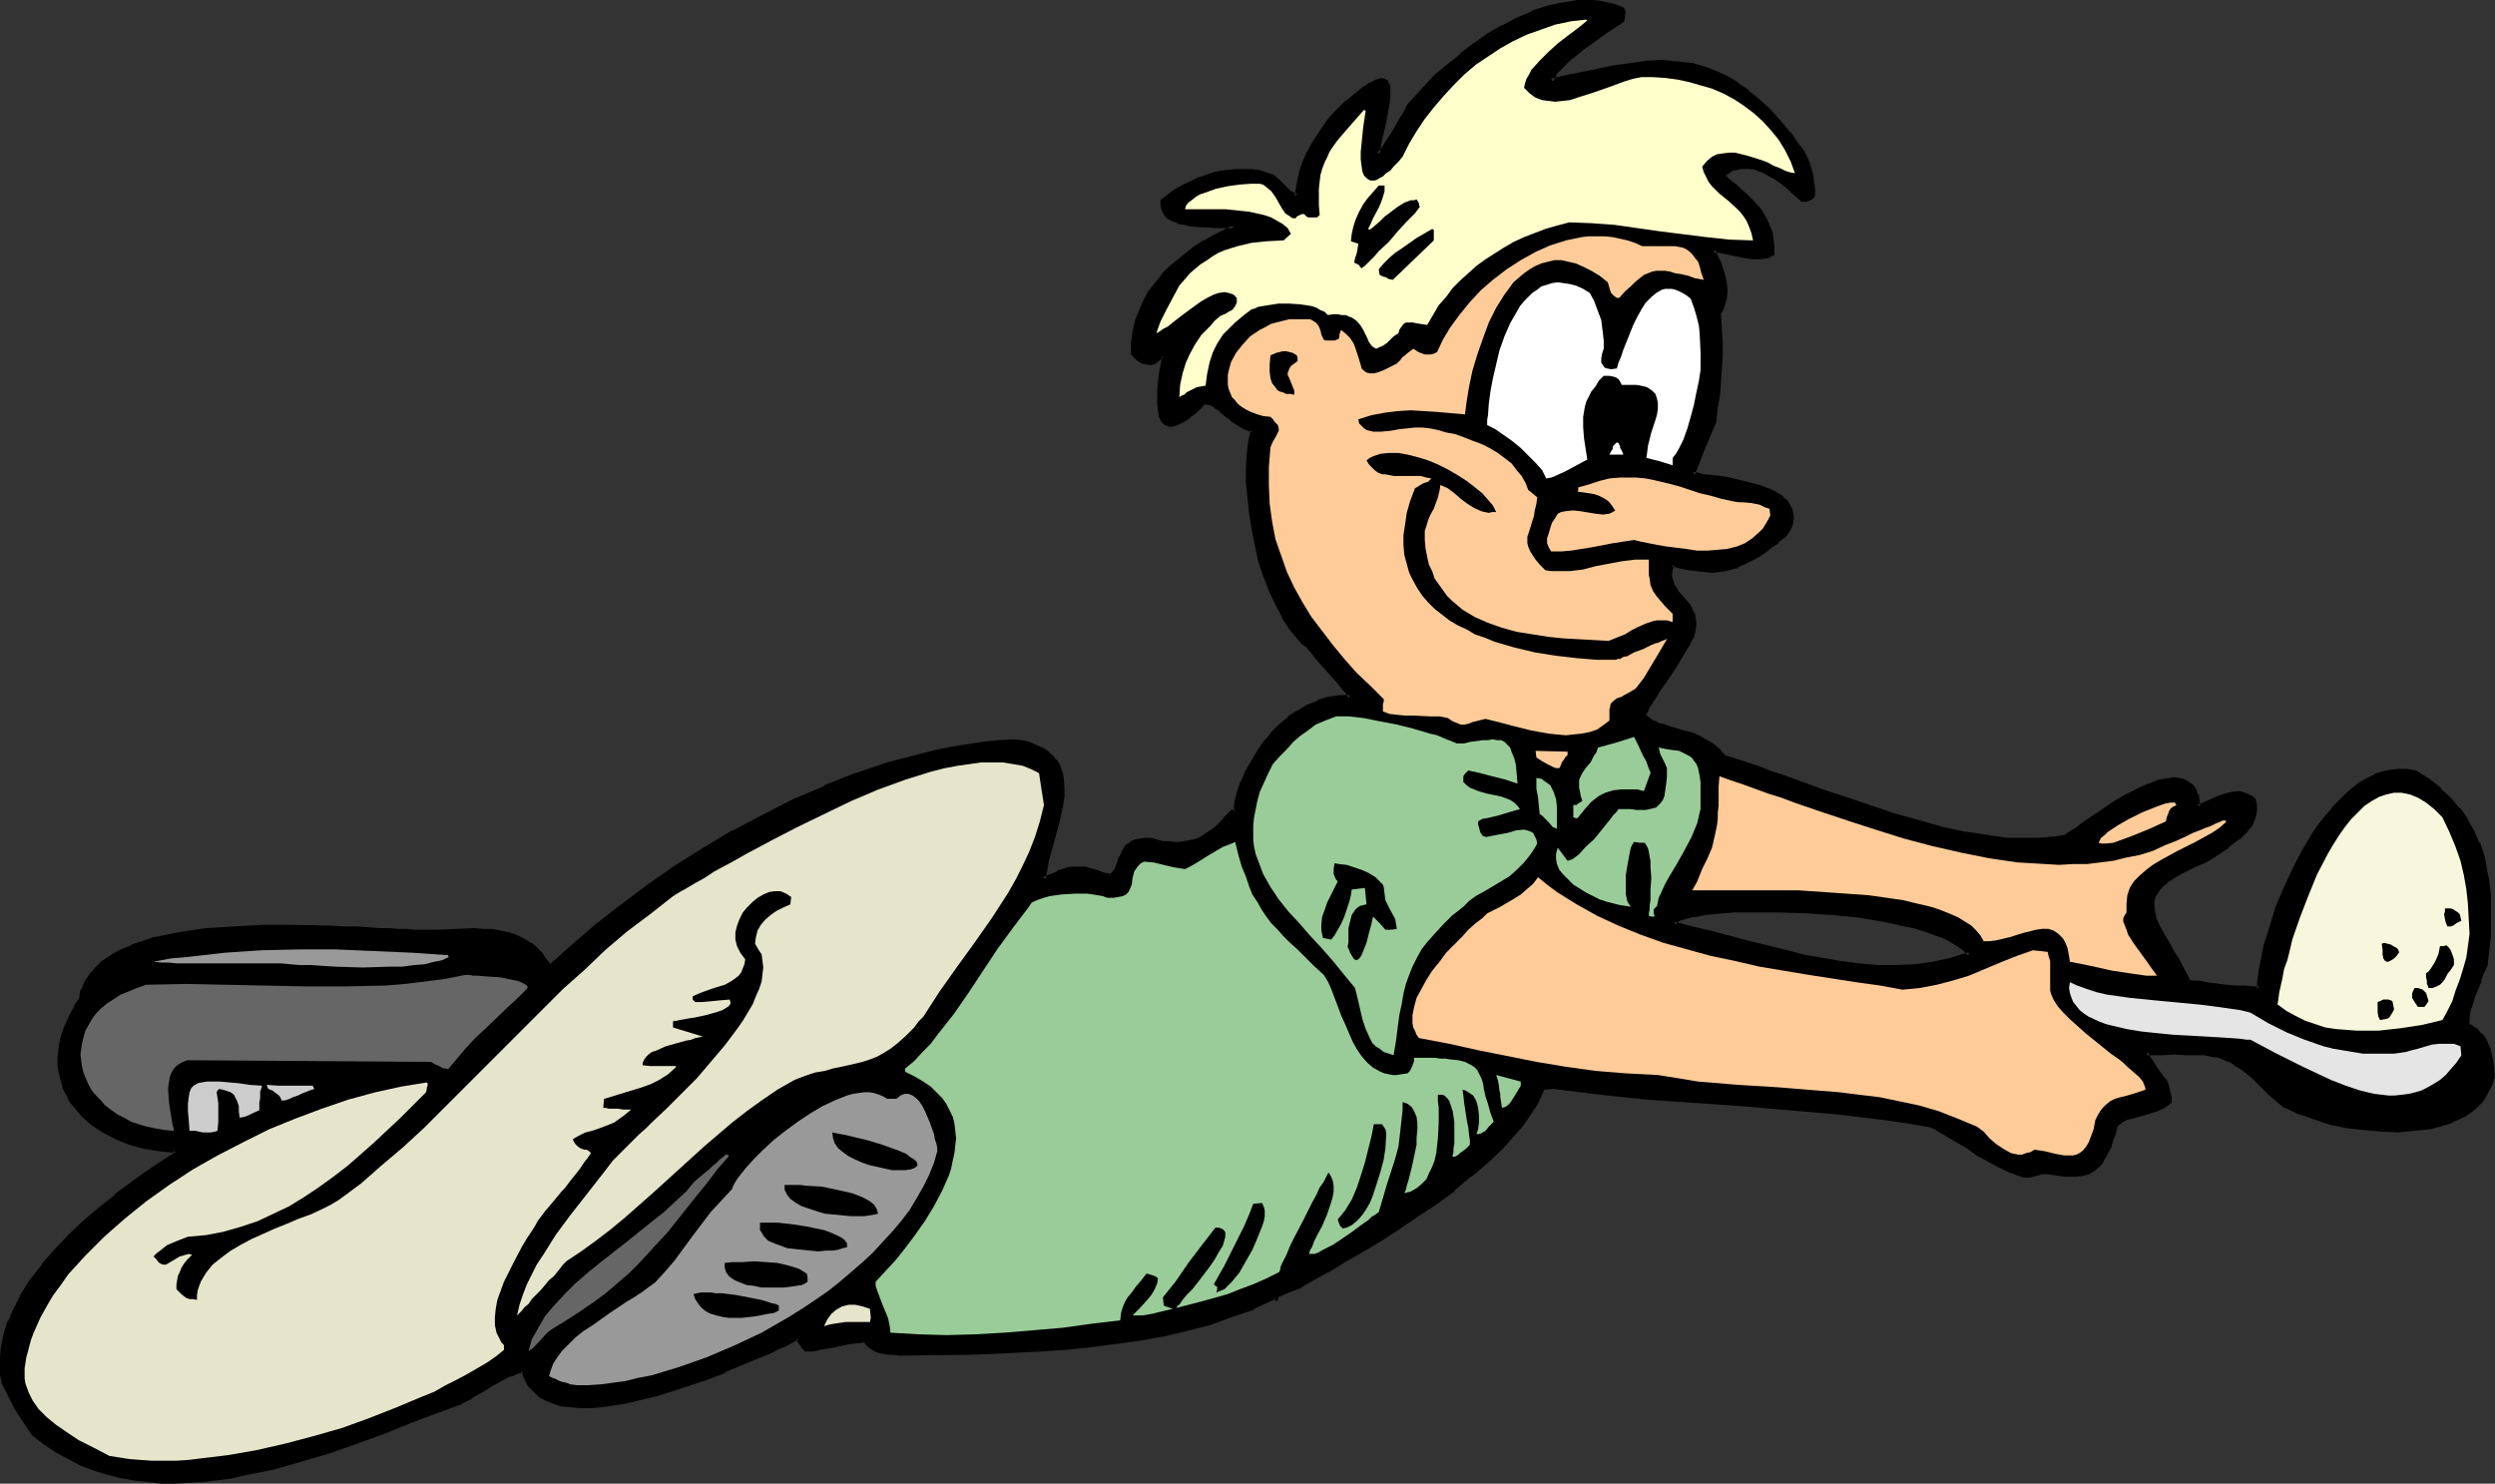 <?xml version="1.0" encoding="UTF-8" standalone="no"?>
<svg
   version="1.0"
   width="129.98mm"
   height="77.294mm"
   id="svg49"
   sodipodi:docname="Spoon &amp; Egg Race 1.wmf"
   xmlns:inkscape="http://www.inkscape.org/namespaces/inkscape"
   xmlns:sodipodi="http://sodipodi.sourceforge.net/DTD/sodipodi-0.dtd"
   xmlns="http://www.w3.org/2000/svg"
   xmlns:svg="http://www.w3.org/2000/svg">
  <rect width="100%" height="100%" fill="#333333" stroke="none"/>
  <sodipodi:namedview
     id="namedview49"
     pagecolor="#ffffff"
     bordercolor="#000000"
     borderopacity="0.25"
     inkscape:showpageshadow="2"
     inkscape:pageopacity="0.0"
     inkscape:pagecheckerboard="0"
     inkscape:deskcolor="#d1d1d1"
     inkscape:document-units="mm" />
  <defs
     id="defs1">
    <pattern
       id="WMFhbasepattern"
       patternUnits="userSpaceOnUse"
       width="6"
       height="6"
       x="0"
       y="0" />
  </defs>
  <path
     style="fill:#000000;fill-opacity:1;fill-rule:evenodd;stroke:none"
     d="m 387.84,187.916 -0.808,-0.969 -1.131,-0.969 -1.454,-0.808 -1.454,-0.646 -1.778,-0.808 -1.778,-0.646 -2.101,-0.646 -2.101,-0.485 -2.262,-0.485 -2.262,-0.485 -5.01,-0.808 -5.01,-0.485 -5.171,-0.323 -5.01,-0.162 h -6.949 l -2.262,0.162 h -1.939 l -1.939,0.162 -1.616,0.162 -1.616,0.323 -1.293,0.162 -1.131,0.323 -0.97,0.323 -0.646,0.323 -0.485,0.485 -0.162,0.323 3.555,0.808 3.555,0.969 7.272,1.777 7.272,1.939 3.717,0.808 3.717,0.808 3.717,0.646 3.717,0.485 3.717,0.162 3.555,0.162 3.717,-0.162 3.717,-0.485 3.555,-0.808 z m 102.939,24.075 -0.323,1.293 -0.646,1.293 -0.646,1.131 -0.808,1.131 -0.97,0.969 -0.97,0.808 -1.131,0.808 -1.131,0.485 -1.293,0.646 -1.293,0.485 -3.07,0.808 -3.07,0.485 -3.232,0.162 -3.394,-0.162 -3.232,-0.162 -3.232,-0.485 -3.232,-0.646 -2.909,-0.808 -2.747,-0.969 -1.131,-0.485 -1.293,-0.646 -0.97,-0.485 -0.97,-0.485 -0.97,-0.969 -0.97,-0.808 -1.616,-1.616 -1.454,-1.454 -1.293,-1.131 -1.293,-0.969 -1.131,-0.808 -1.131,-0.646 -1.131,-0.485 -1.131,-0.485 -1.293,-0.162 -1.616,-0.162 -1.616,-0.162 h -1.939 l -2.262,-0.162 -2.586,0.162 h -3.07 l 0.646,1.293 0.646,1.131 0.808,1.131 0.808,0.969 0.646,1.131 0.485,1.131 0.485,1.293 v 0.808 0.808 l -1.293,0.808 -1.454,0.646 -1.616,0.485 -2.909,0.808 -1.293,0.485 -1.131,0.646 -0.485,0.323 -0.485,0.485 -0.323,1.454 -0.323,1.131 -0.485,1.131 -0.323,0.969 -0.485,0.969 -0.485,0.808 -0.485,0.646 -0.323,0.646 -1.131,0.808 -0.97,0.646 -1.131,0.323 h -1.131 -1.131 -1.131 l -1.131,-0.162 -1.131,-0.162 h -1.293 -1.131 l -1.131,0.162 -1.131,0.485 -0.97,-0.162 -1.131,-0.323 -1.293,-0.485 -1.131,-0.485 -2.586,-1.293 -2.586,-1.454 -2.586,-1.616 -2.586,-1.616 -2.262,-1.454 -1.131,-0.485 -0.97,-0.646 -4.686,-0.646 -4.686,-0.646 -9.373,-1.131 -9.373,-0.969 -9.373,-0.646 -18.584,-1.454 -9.373,-0.969 -9.05,-1.131 -2.101,0.162 -0.646,1.616 -0.808,1.454 -0.808,1.454 -1.131,1.454 -0.97,1.454 -1.293,1.454 -2.586,2.908 -2.909,2.747 -3.232,2.747 -3.394,2.747 -3.555,2.585 -3.555,2.585 -3.717,2.424 -3.555,2.262 -3.555,2.262 -3.394,1.939 -3.232,1.939 -2.909,1.616 -1.454,0.808 -1.293,0.646 -2.101,0.969 -2.262,0.808 -0.162,0.808 -0.485,-0.323 -4.04,1.939 -4.363,1.616 -4.363,1.454 -4.525,1.131 -4.686,1.131 -4.686,0.808 -4.686,0.808 -4.848,0.485 -4.848,0.485 -4.848,0.323 -9.534,0.485 -4.686,0.162 h -4.686 l -4.525,0.162 h -4.363 l -1.131,-0.162 h -1.131 l -0.808,-0.162 -0.808,-0.162 -0.808,-0.323 -0.646,-0.323 -0.808,-0.646 -0.646,-0.808 -1.616,0.162 -1.454,0.323 -3.07,0.485 -2.747,0.646 -1.293,0.162 -1.454,0.162 -0.646,-0.808 -0.485,-0.646 -0.323,-0.646 -0.162,-0.323 -0.808,0.323 -0.808,0.485 -1.131,0.485 -1.293,0.646 -1.293,0.646 -1.616,0.808 -1.616,0.646 -1.939,0.808 -1.939,0.808 -1.939,0.808 -4.363,1.616 -4.363,1.616 -4.525,1.293 -4.525,1.131 -2.262,0.485 -2.262,0.323 -2.101,0.323 -1.939,0.162 h -2.101 -1.778 l -1.778,-0.323 -1.616,-0.485 -1.454,-0.485 -1.293,-0.808 -0.97,-0.969 -0.97,-0.969 -0.808,-1.454 -0.485,-1.454 h -0.646 l -0.646,0.162 -0.646,0.323 -0.808,0.323 -1.778,0.808 -1.778,1.131 -1.939,0.969 -1.616,1.131 -0.646,0.323 -0.646,0.485 -0.646,0.162 -0.485,0.323 -4.848,1.777 -5.171,2.101 -5.171,1.939 -5.333,1.939 -5.494,1.939 -5.494,1.777 -5.494,1.454 -5.656,1.293 -2.747,0.485 -2.747,0.485 -2.747,0.162 -2.747,0.162 -2.747,0.162 h -2.747 l -2.747,-0.162 -2.586,-0.485 -2.586,-0.485 -2.586,-0.646 -2.586,-0.808 -2.424,-0.969 -2.424,-1.131 -2.424,-1.293 -2.424,-1.616 -2.262,-1.777 -1.616,-2.262 -1.454,-2.585 -2.909,-5.171 -0.162,-1.777 -0.162,-1.616 0.162,-1.777 0.162,-1.777 0.323,-1.616 0.485,-1.777 0.485,-1.616 0.646,-1.616 0.808,-1.616 0.808,-1.616 2.101,-3.232 2.262,-3.07 2.586,-2.908 2.747,-2.908 2.909,-2.747 3.07,-2.585 3.07,-2.424 2.909,-2.424 3.07,-2.101 2.747,-1.939 2.747,-1.777 0.162,-0.323 0.162,-0.323 -3.232,-0.323 -3.07,-0.646 -2.909,-0.808 -2.586,-0.969 -2.586,-1.293 -2.101,-1.454 -1.939,-1.777 -0.808,-0.969 -0.808,-0.969 -0.646,-0.969 -0.646,-0.969 -0.485,-1.131 -0.485,-1.131 -0.323,-1.293 -0.162,-1.131 -0.162,-1.293 v -1.293 l 0.162,-1.293 0.162,-1.293 0.323,-1.454 0.485,-1.454 0.485,-1.454 0.646,-1.454 0.808,-1.454 0.97,-1.616 0.485,-1.777 0.808,-1.616 0.808,-1.454 1.293,-1.293 1.293,-1.293 1.616,-0.969 1.939,-1.131 1.939,-0.808 2.101,-0.808 2.262,-0.646 2.424,-0.485 2.586,-0.485 5.171,-0.808 5.494,-0.485 5.656,-0.162 h 5.656 l 5.333,0.162 h 2.586 2.586 l 2.424,0.162 2.262,0.162 2.101,0.162 h 1.939 l 1.939,0.162 h 1.454 l 1.454,0.162 h 1.293 3.555 l 3.555,-0.162 3.555,-0.162 h 1.778 l 1.616,0.162 1.616,0.162 1.616,0.323 1.454,0.646 1.454,0.646 1.454,0.808 1.293,1.131 1.131,1.293 1.131,1.616 0.323,0.162 h 0.323 l 4.363,-3.878 4.686,-4.039 4.848,-3.878 5.171,-3.878 5.494,-3.716 5.494,-3.393 5.818,-3.393 5.818,-3.232 6.141,-2.908 6.141,-2.747 6.141,-2.424 6.141,-2.101 6.302,-1.777 3.07,-0.646 3.07,-0.646 3.07,-0.646 3.07,-0.323 3.07,-0.323 3.07,-0.162 1.454,0.162 1.454,0.323 1.131,0.485 1.131,0.485 0.808,0.485 0.808,0.485 0.808,0.808 0.485,0.646 0.485,0.646 0.485,0.969 0.162,0.808 0.162,0.808 0.323,1.777 -0.162,2.101 -0.323,1.939 -0.485,2.101 -1.131,4.201 -1.131,4.039 -0.323,1.939 -0.323,1.777 1.939,-0.808 0.97,-0.323 0.97,-0.323 0.97,-0.323 0.97,-0.162 h 1.293 1.293 l 0.808,0.323 0.646,0.162 0.97,0.323 0.808,0.323 h 0.646 l 0.323,0.162 0.323,0.162 h 0.646 l 0.808,-1.293 0.485,-1.131 0.485,-1.293 0.485,-1.131 0.646,-0.969 0.485,-0.323 0.485,-0.323 0.808,-0.323 0.808,-0.162 0.97,-0.162 h 1.131 l 1.131,0.323 1.293,0.162 1.131,0.162 h 1.131 0.97 0.97 l 0.97,-0.162 0.97,-0.323 0.97,-0.323 0.97,-0.485 0.97,-0.485 0.808,-0.646 0.97,-0.808 0.97,-0.969 0.808,-0.969 0.97,-0.969 0.646,-0.162 0.323,-1.939 0.485,-1.777 0.646,-2.101 0.97,-1.939 0.97,-1.939 1.131,-1.939 1.293,-1.777 1.454,-1.777 1.616,-1.616 1.778,-1.454 1.778,-1.293 1.939,-1.131 1.939,-0.808 2.101,-0.646 2.101,-0.323 h 2.262 l -0.162,-0.162 -0.323,-0.485 -0.323,-0.485 -0.485,-0.646 -1.131,-1.454 -1.454,-1.616 -1.293,-1.454 -1.454,-1.616 -0.485,-0.646 -0.485,-0.646 -0.485,-0.485 -0.323,-0.485 -0.97,-0.646 -0.808,-0.969 -1.616,-1.939 -1.454,-2.262 -1.293,-2.424 -1.131,-2.747 -1.131,-2.908 -0.97,-2.908 -0.646,-3.07 -0.646,-3.07 -0.646,-3.07 -0.323,-3.07 -0.162,-3.07 v -2.908 l 0.162,-2.585 0.323,-2.585 0.323,-2.262 -1.616,-0.485 -1.293,-0.808 -1.131,-0.969 -1.131,-0.808 -1.131,-0.969 -0.97,-0.808 -1.131,-0.485 -0.485,-0.162 h -0.646 l -0.808,0.969 -0.97,0.808 -0.808,0.646 -0.808,0.485 -0.646,0.485 -0.646,0.485 -0.646,0.162 -0.485,0.162 -0.485,0.162 h -0.323 l -0.485,-0.162 -0.323,-0.162 -0.485,-0.485 -0.485,-0.808 -0.162,-0.969 -0.162,-1.293 V 78.366 76.75 l 0.323,-3.232 0.485,-3.232 -0.323,-0.323 -0.808,0.808 -0.808,0.485 -0.808,0.162 h -0.808 l -0.646,-0.323 -0.646,-0.323 -1.293,-1.131 0.162,-2.262 0.323,-2.101 0.485,-2.101 0.646,-1.939 0.808,-1.939 1.131,-1.616 1.131,-1.777 1.293,-1.616 1.454,-1.454 1.616,-1.293 1.616,-1.454 1.778,-1.293 1.778,-1.131 1.939,-0.969 3.878,-2.101 h -0.808 l -0.808,-0.162 h -0.97 -1.131 l -2.424,-0.162 -2.586,-0.162 -1.131,-0.162 -1.131,-0.323 -0.97,-0.323 -0.808,-0.485 -0.646,-0.646 -0.485,-0.646 -0.323,-0.969 0.162,-0.969 2.101,-1.616 2.424,-1.454 2.747,-1.131 2.747,-0.969 1.454,-0.323 1.454,-0.162 1.454,-0.162 1.454,-0.162 1.454,0.162 1.454,0.162 1.454,0.323 1.454,0.485 1.131,1.131 1.131,1.131 1.131,1.131 0.646,0.323 0.646,0.162 0.162,-1.293 0.323,-1.293 0.485,-2.101 0.646,-1.939 0.646,-1.777 0.97,-1.777 1.131,-1.777 1.454,-1.939 0.646,-0.969 0.97,-1.131 1.293,-1.293 1.131,-1.131 1.293,-0.969 0.808,-0.808 0.97,-0.646 0.97,-0.646 0.646,-0.485 0.646,-0.323 0.485,-0.162 0.646,-0.323 h 0.323 0.485 l 0.162,0.162 0.323,0.162 0.162,0.323 0.162,0.485 0.162,0.969 -0.162,1.131 -0.162,1.454 -0.323,1.777 -0.323,1.777 -0.485,1.939 -0.323,2.101 -0.485,2.262 0.323,-0.162 0.323,-0.162 0.323,-0.485 0.485,-0.323 0.808,-1.293 0.97,-1.454 1.778,-3.232 0.646,-1.293 0.323,-0.646 0.323,-0.323 1.616,-1.939 1.778,-1.939 2.101,-2.262 2.424,-1.939 2.424,-1.939 2.424,-2.101 2.747,-1.777 2.909,-1.616 2.909,-1.616 2.909,-1.293 2.909,-0.969 3.07,-0.808 2.909,-0.323 h 1.616 1.454 l 1.454,0.162 1.454,0.162 1.454,0.323 1.293,0.646 0.323,0.323 v 0.323 0.646 l -0.162,0.323 v 0.485 l -0.808,0.485 -0.808,0.646 -0.97,0.646 -0.97,0.646 -2.101,1.616 -2.424,1.616 -2.101,1.616 -0.97,0.969 -0.808,0.808 -0.808,0.808 -0.646,0.808 -0.485,0.646 -0.162,0.808 4.202,-1.131 4.04,-0.808 3.878,-0.646 3.394,-0.646 3.394,-0.323 3.07,-0.162 2.909,0.162 2.909,0.485 2.747,0.808 2.747,0.969 1.293,0.808 1.293,0.646 1.454,0.969 1.293,0.969 1.293,1.131 1.293,1.131 1.454,1.293 1.293,1.454 1.454,1.616 1.293,1.616 1.454,1.777 1.454,1.939 0.97,2.101 0.646,2.262 0.323,2.101 v 1.131 0.969 l -0.323,0.323 -0.323,0.162 -0.646,0.162 h -0.808 l -1.616,-1.454 -1.616,-1.454 -1.939,-1.293 -1.939,-1.131 -0.97,-0.485 -1.131,-0.485 -0.97,-0.162 h -1.131 -0.97 l -1.131,0.323 -0.97,0.485 -0.97,0.485 v 0.808 l 0.97,0.969 1.131,0.808 0.808,0.808 0.97,0.808 1.616,1.616 1.293,1.454 1.131,1.616 0.485,0.969 0.323,0.969 0.323,1.131 0.162,1.293 0.162,1.131 v 1.454 l -0.485,0.323 -0.646,0.162 -1.293,0.162 h -1.616 l -1.616,-0.162 -1.778,-0.323 -1.454,-0.323 -1.454,-0.323 -1.131,-0.162 0.646,1.777 0.646,1.777 0.485,1.454 0.323,1.454 0.162,1.454 -0.162,1.454 -0.323,1.616 -0.323,0.808 -0.485,0.808 0.162,2.908 0.162,2.747 v 2.585 l -0.162,2.424 v 2.424 l -0.323,2.585 -0.323,2.585 -0.485,2.908 -2.101,5.171 -2.101,5.171 0.97,0.162 1.293,0.162 1.616,0.323 1.616,0.162 1.939,0.323 1.939,0.485 1.778,0.323 1.939,0.485 1.778,0.646 1.454,0.808 1.293,0.969 0.646,0.485 0.485,0.485 0.323,0.646 0.323,0.646 v 0.646 l 0.162,0.646 -0.162,0.808 -0.162,0.808 -0.485,0.969 -0.485,0.808 -1.616,1.293 -1.454,1.131 -1.293,0.969 -1.454,0.808 -1.131,0.808 -1.293,0.646 -1.131,0.485 -1.293,0.485 -1.131,0.162 -1.293,0.162 -1.293,0.162 -1.293,-0.162 h -1.454 l -1.616,-0.323 -1.778,-0.323 -1.778,-0.323 -0.323,0.969 v 1.131 0.808 l 0.323,0.808 0.323,0.808 0.485,0.646 1.293,1.454 0.97,1.454 0.485,0.808 0.485,0.808 0.162,0.969 0.162,0.969 -0.162,1.131 -0.323,1.293 -0.323,0.808 -0.485,0.808 -0.646,0.969 -0.646,1.131 -1.454,2.262 -1.616,2.424 -1.616,2.424 -0.485,1.131 -0.646,0.969 -0.646,0.969 -0.323,0.808 -0.323,0.485 -0.162,0.485 0.646,0.646 0.646,0.485 0.808,0.485 0.97,0.323 1.939,0.646 2.262,0.646 2.262,0.646 1.131,0.323 1.131,0.646 0.97,0.646 1.131,0.808 0.97,0.808 0.97,1.131 3.555,1.131 3.717,1.293 1.939,0.646 2.101,0.808 4.202,1.454 4.363,1.616 4.363,1.454 9.05,3.07 4.686,1.293 4.525,1.293 4.525,0.808 4.363,0.808 4.202,0.485 2.101,0.162 h 2.101 1.939 l 1.939,-0.162 1.778,-0.323 1.778,-0.323 0.485,-0.162 0.485,-0.485 0.646,-0.323 0.646,-0.485 1.616,-1.131 1.778,-1.293 1.939,-1.293 2.262,-1.293 2.101,-1.293 2.262,-1.293 2.262,-0.969 1.939,-0.646 1.131,-0.323 h 0.808 l 0.97,-0.162 0.808,0.162 h 0.808 l 0.646,0.323 0.646,0.485 0.646,0.485 0.485,0.808 0.323,0.808 0.323,1.131 v 1.131 l 2.747,-1.131 1.293,-0.485 1.454,-0.485 1.293,-0.323 1.293,-0.162 0.646,0.162 0.808,0.323 0.646,0.323 0.808,0.323 0.323,1.131 v 0.969 l -0.162,0.969 -0.485,0.969 -0.485,0.969 -0.646,0.969 -0.808,0.808 -0.808,0.808 -1.939,1.454 -2.101,1.454 -1.778,0.969 -0.808,0.646 -0.646,0.323 -1.454,0.646 -1.454,0.646 -1.131,0.485 -1.131,0.646 -0.97,0.646 -0.808,0.646 -0.808,0.646 -0.485,0.485 -0.485,0.646 -0.485,0.646 -0.162,0.646 -0.162,0.646 -0.162,1.293 0.162,1.293 0.323,1.293 0.808,1.454 0.808,1.616 0.97,1.454 0.97,1.777 1.131,1.939 0.97,1.939 0.97,2.101 h 1.131 l 0.97,0.162 1.454,0.323 2.586,0.323 h 1.454 l 1.616,0.162 0.97,0.162 h 1.131 1.293 l 1.454,0.162 v -1.131 -1.293 l 0.323,-1.293 0.646,-3.07 0.323,-1.616 0.97,-3.555 1.293,-3.716 1.454,-3.878 1.778,-3.716 1.939,-3.716 2.262,-3.716 1.131,-1.616 1.131,-1.616 1.293,-1.454 1.293,-1.454 1.293,-1.131 1.454,-1.293 1.293,-0.969 1.454,-0.808 1.454,-0.808 1.616,-0.485 1.454,-0.323 1.616,-0.162 h 1.616 l 1.454,0.162 2.586,1.777 2.424,1.777 1.939,1.939 1.616,1.939 1.616,2.101 1.131,2.262 1.131,2.262 0.808,2.424 0.485,2.424 0.485,2.585 0.323,2.585 0.162,2.585 v 2.747 l -0.162,2.908 -0.323,2.747 -0.323,2.908 -0.485,1.293 -0.646,1.616 -1.293,3.07 -0.485,1.616 -0.323,1.616 -0.162,1.293 v 1.293 l 0.646,0.485 0.808,0.485 0.97,1.131 0.808,1.131 0.646,1.131 0.323,1.454 0.323,1.293 0.162,1.616 z"
     id="path1" />
  <path
     style="fill:#000000;fill-opacity:1;fill-rule:evenodd;stroke:none"
     d="m 388.648,188.078 -1.293,-1.454 h -0.162 l -1.131,-0.969 -1.293,-0.808 v 0 l -1.616,-0.808 -1.778,-0.646 v -0.162 l -1.939,-0.485 -1.939,-0.646 -2.101,-0.646 -2.262,-0.485 v 0 l -2.424,-0.485 -4.848,-0.646 -5.171,-0.485 -5.01,-0.485 h -0.162 l -5.01,-0.162 h -6.949 l -2.262,0.162 -1.939,0.162 h -1.939 v 0 l -1.778,0.323 -1.454,0.162 -1.454,0.323 v 0 l -1.131,0.162 -0.97,0.485 -0.808,0.323 v 0 l -0.485,0.485 -0.323,0.969 3.878,0.969 3.555,0.969 7.272,1.777 7.272,1.939 3.717,0.808 v 0 l 3.717,0.808 3.717,0.646 3.717,0.485 h 0.162 l 3.717,0.162 3.555,0.162 3.717,-0.323 v 0 l 3.717,-0.323 3.717,-0.808 v 0 l 4.202,-1.454 -0.808,-0.646 -3.717,1.131 h 0.162 l -3.717,0.808 -3.555,0.485 v 0 l -3.717,0.162 h -3.555 l -3.717,-0.323 v 0 l -3.717,-0.485 -3.717,-0.646 -3.717,-0.646 h 0.162 l -3.717,-0.969 -7.272,-1.777 -7.272,-1.939 -3.555,-0.808 -3.555,-0.969 0.323,0.646 0.162,-0.323 -0.162,0.162 0.485,-0.485 -0.162,0.162 0.646,-0.485 v 0.162 l 0.808,-0.323 1.293,-0.323 h -0.162 l 1.454,-0.162 1.454,-0.323 1.778,-0.162 h -0.162 l 1.939,-0.162 1.939,-0.162 h 2.262 6.949 l 5.01,0.162 v 0 l 5.01,0.323 5.171,0.485 4.848,0.808 2.424,0.485 h -0.162 l 2.262,0.485 2.262,0.485 1.939,0.646 1.778,0.646 v 0 l 1.778,0.646 1.454,0.808 v 0 l 1.293,0.808 1.131,0.808 v 0 l 0.808,0.969 0.323,-0.808 z"
     id="path2" />
  <path
     style="fill:#000000;fill-opacity:1;fill-rule:evenodd;stroke:none"
     d="m 490.294,211.992 v -0.162 l -0.323,1.454 v -0.162 l -0.485,1.293 -0.646,1.131 v 0 l -0.808,0.969 v 0 l -0.97,0.969 h 0.162 l -1.131,0.808 v -0.162 l -0.97,0.808 v 0 l -1.131,0.646 -1.293,0.646 v -0.162 l -1.293,0.485 -2.909,0.808 v 0 l -3.07,0.485 v 0 l -3.232,0.162 h -3.394 0.162 l -3.394,-0.323 -3.232,-0.485 -3.07,-0.646 v 0 l -2.909,-0.808 -2.747,-0.969 -1.293,-0.485 0.162,0.162 -2.262,-1.131 h 0.162 l -0.97,-0.646 v 0.162 l -0.97,-0.969 -0.97,-0.808 -1.616,-1.616 -1.616,-1.454 -1.131,-1.131 h -0.162 l -1.131,-0.969 v 0 l -1.131,-0.808 -1.293,-0.808 -1.131,-0.485 v 0 l -1.293,-0.323 v 0 l -1.293,-0.323 -1.454,-0.162 -1.778,-0.162 h -1.939 -2.262 -2.586 -3.717 l 0.97,1.939 v 0.162 l 0.646,1.131 0.808,0.969 0.646,1.131 0.808,0.969 v 0 l 0.485,1.131 v -0.162 l 0.323,1.454 v -0.162 0.808 l 0.162,0.808 0.162,-0.485 -1.454,0.969 h 0.162 l -1.454,0.646 v 0 l -1.616,0.323 -2.909,0.808 -1.293,0.485 v 0 l -1.293,0.646 -0.485,0.485 -0.485,0.646 -0.485,1.454 -0.323,1.293 -0.323,1.131 v -0.162 l -0.485,0.969 -0.485,0.969 v -0.162 l -0.323,0.808 -0.485,0.646 -0.485,0.646 h 0.162 l -1.131,0.808 h 0.162 l -0.97,0.485 v 0 l -1.131,0.323 h 0.162 l -1.131,0.162 v 0 h -1.131 l -1.131,-0.162 h 0.162 l -1.293,-0.162 -1.131,-0.162 v 0 h -1.293 -1.131 l -1.293,0.162 -0.97,0.485 h 0.162 l -1.131,-0.162 h 0.162 l -1.131,-0.323 -1.293,-0.323 h 0.162 l -1.293,-0.485 -2.586,-1.293 -2.586,-1.454 h 0.162 l -2.586,-1.616 -2.586,-1.616 -2.424,-1.454 -0.97,-0.646 h -0.162 l -1.131,-0.485 -4.686,-0.808 -4.525,-0.646 -9.373,-1.131 -9.373,-0.808 -9.373,-0.808 -18.746,-1.454 -9.211,-0.808 -9.211,-1.131 -2.424,0.162 -0.646,1.616 -0.808,1.454 v 0 l -0.97,1.454 -0.97,1.454 -1.131,1.454 h 0.162 l -1.293,1.454 v 0 l -2.586,2.908 -2.909,2.747 -3.232,2.747 v 0 l -3.394,2.747 v 0 l -3.394,2.585 -3.717,2.585 -3.555,2.424 -3.717,2.262 -3.555,2.101 -3.394,1.939 -3.07,1.939 v 0 l -3.07,1.777 -1.293,0.646 h -0.162 l -1.293,0.808 h 0.162 l -2.101,0.808 v 0 l -2.424,0.969 -0.323,0.969 0.646,-0.323 -0.485,-0.323 -4.363,1.939 v 0 l -4.363,1.616 -4.363,1.454 -4.525,1.293 -4.686,0.969 h 0.162 l -4.686,0.808 -4.848,0.808 -4.848,0.646 -4.686,0.323 v 0 l -4.848,0.323 -9.534,0.485 -4.686,0.162 -13.574,0.162 h 0.162 l -1.293,-0.162 v 0 h -1.131 0.162 l -0.97,-0.162 -0.808,-0.162 0.162,0.162 -0.808,-0.323 -0.646,-0.485 v 0.162 l -0.646,-0.646 v 0 l -0.808,-0.808 h -1.778 l -1.616,0.323 -2.909,0.485 -2.909,0.646 -1.293,0.162 -1.293,0.162 0.323,0.162 -0.646,-0.808 v 0 l -0.485,-0.646 v 0.162 l -0.162,-0.646 h -0.162 l -0.485,-0.646 -0.97,0.485 -1.939,0.969 -1.293,0.485 -1.293,0.808 -1.616,0.646 -1.778,0.808 -1.778,0.808 -1.939,0.646 -1.939,0.969 v -0.162 l -4.363,1.616 h 0.162 l -4.525,1.616 -4.525,1.454 -4.525,0.969 -2.262,0.485 v 0 l -2.101,0.323 -2.101,0.323 -2.101,0.162 h 0.162 -2.101 -1.778 v 0 l -1.616,-0.323 v 0 l -1.616,-0.485 -1.454,-0.485 0.162,0.162 -1.293,-0.808 v 0 l -0.97,-0.969 -0.97,-0.969 v 0.162 l -0.808,-1.454 0.162,0.162 -0.808,-1.939 -0.808,0.162 -0.808,0.162 -0.646,0.162 v 0 l -0.485,1.293 0.808,-0.323 v 0 l 0.646,-0.323 0.646,-0.162 v 0 h 0.485 l -0.485,-0.323 0.646,1.616 0.646,1.293 1.131,1.131 1.131,1.131 1.293,0.646 1.616,0.646 1.454,0.485 h 0.162 l 1.778,0.162 v 0 l 1.778,0.162 h 2.101 v 0 l 2.101,-0.162 2.101,-0.323 2.101,-0.323 h 0.162 l 2.101,-0.485 4.686,-1.131 4.525,-1.454 4.363,-1.454 h 0.162 l 4.202,-1.616 v -0.162 l 1.939,-0.808 1.939,-0.808 1.939,-0.808 1.616,-0.646 1.616,-0.646 1.454,-0.808 1.293,-0.485 1.778,-0.969 0.808,-0.323 -0.485,-0.162 0.162,0.323 v 0 l 0.323,0.485 v 0 l 0.485,0.646 v 0.162 l 0.808,0.808 h 1.616 l 1.293,-0.323 2.909,-0.485 2.909,-0.646 1.616,-0.162 1.454,-0.162 -0.323,-0.162 0.646,0.808 0.808,0.646 0.808,0.485 0.808,0.323 0.808,0.162 0.97,0.162 v 0 h 1.131 -0.162 l 1.293,0.162 v 0 l 13.574,-0.162 4.686,-0.162 9.534,-0.485 4.848,-0.323 h 0.162 l 4.686,-0.485 4.848,-0.646 4.848,-0.646 4.525,-0.808 h 0.162 l 4.686,-1.131 4.525,-1.131 4.363,-1.616 4.363,-1.454 v -0.162 l 4.202,-1.939 h -0.485 l 0.808,0.485 0.485,-1.131 -0.323,0.323 2.262,-0.969 v 0 l 2.101,-0.808 v 0 l 1.293,-0.808 v 0 l 1.454,-0.808 2.909,-1.616 h 0.162 l 3.07,-1.939 3.394,-1.939 3.555,-2.101 3.717,-2.424 3.555,-2.424 3.717,-2.424 3.555,-2.585 v -0.162 l 3.232,-2.747 h 0.162 l 3.232,-2.747 2.909,-2.747 2.586,-2.908 v 0 l 1.293,-1.454 v 0 l 1.131,-1.616 0.97,-1.454 0.97,-1.454 v 0 l 0.646,-1.454 0.646,-1.454 -0.323,0.162 2.101,-0.162 v 0 l 9.05,1.131 9.211,0.969 18.746,1.293 9.373,0.808 9.373,0.808 9.373,1.131 4.525,0.646 4.686,0.808 h -0.162 l 1.131,0.485 h -0.162 l 1.131,0.646 2.424,1.454 2.586,1.454 2.424,1.777 h 0.162 l 2.586,1.454 2.586,1.293 1.131,0.485 h 0.162 l 1.131,0.485 1.131,0.323 v 0 h 1.293 l 1.131,-0.323 1.131,-0.323 h -0.162 1.131 l 1.293,0.162 h -0.162 l 1.293,0.162 1.131,0.162 v 0 h 1.131 1.131 0.162 l 1.131,-0.162 v 0 l 1.131,-0.323 1.131,-0.646 0.97,-0.808 0.646,-0.646 0.323,-0.808 0.485,-0.646 v -0.162 l 0.485,-0.808 0.485,-0.969 v -0.162 l 0.323,-1.131 0.485,-1.131 0.323,-1.454 -0.162,0.162 0.485,-0.485 0.485,-0.323 h -0.162 l 1.131,-0.646 v 0 l 1.293,-0.323 2.909,-0.808 1.454,-0.485 h 0.162 l 1.454,-0.646 v 0 l 1.616,-1.131 v -1.131 l -0.162,-0.646 -0.323,-1.454 v -0.162 l -0.485,-1.131 -0.808,-0.969 -0.808,-1.131 -0.646,-0.969 -0.808,-1.293 v 0.162 l -0.646,-1.293 -0.323,0.646 h 3.07 l 2.586,-0.162 2.262,0.162 h 1.939 v 0 h 1.616 l 1.454,0.323 1.293,0.162 v 0 l 1.131,0.485 v 0 l 1.131,0.485 v -0.162 l 0.97,0.808 1.131,0.646 v 0 l 1.293,0.969 v 0 l 1.293,1.131 1.454,1.454 1.616,1.616 0.97,0.808 1.131,0.969 0.808,0.646 h 0.162 l 2.101,0.969 0.162,0.162 1.131,0.323 2.747,0.969 2.909,0.969 h 0.162 l 3.07,0.646 3.232,0.323 3.394,0.323 v 0 l 3.394,0.162 3.232,-0.323 v 0 l 3.232,-0.323 v 0 l 2.909,-0.808 1.454,-0.485 v -0.162 l 1.293,-0.485 1.293,-0.646 v 0 l 1.131,-0.808 v 0 l 0.97,-0.808 v 0 l 0.97,-0.969 0.162,-0.162 0.646,-0.969 v 0 l 0.646,-1.293 0.646,-1.131 v -0.162 l 0.485,-1.454 z"
     id="path3" />
  <path
     style="fill:#000000;fill-opacity:1;fill-rule:evenodd;stroke:none"
     d="m 101,269.837 -0.808,0.323 v 0.162 l -1.778,0.808 -1.939,0.969 v 0 l -1.778,1.131 -1.778,0.969 -0.646,0.485 -0.646,0.323 v 0 l -0.485,0.323 -0.485,0.162 v 0 l -4.848,1.939 v 0 l -5.171,1.939 v 0 l -5.171,1.939 -5.333,1.939 -5.494,1.939 -5.494,1.777 -5.494,1.454 v 0 l -5.494,1.293 -2.909,0.485 -2.747,0.485 -2.747,0.162 h 0.162 l -2.747,0.323 h -2.747 -2.747 v 0 l -2.586,-0.162 -2.747,-0.485 -2.586,-0.323 v 0 l -2.424,-0.646 -2.586,-0.808 v 0 L 16.322,287.772 v 0 l -2.424,-1.131 -2.424,-1.454 v 0 l -2.424,-1.454 -2.262,-1.777 h 0.162 l -1.454,-2.262 -1.616,-2.424 v 0 l -2.747,-5.171 v 0.162 l -0.323,-1.777 v 0 -1.616 -1.777 0 l 0.323,-1.616 0.323,-1.777 v 0.162 l 0.323,-1.777 0.646,-1.616 v 0 l 0.646,-1.616 0.646,-1.616 0.97,-1.616 v 0.162 l 1.939,-3.232 2.262,-3.07 v 0 l 2.586,-2.908 2.747,-2.908 2.909,-2.747 3.07,-2.585 h -0.162 l 3.07,-2.424 v 0 l 3.07,-2.262 2.909,-2.101 2.909,-2.101 2.909,-1.777 0.162,-0.646 v 0.162 l 0.162,-0.969 -3.717,-0.323 -3.07,-0.646 h 0.162 l -2.909,-0.646 v 0 l -2.586,-1.131 -2.586,-1.293 h 0.162 l -2.262,-1.454 0.162,0.162 -1.939,-1.777 -0.808,-0.969 v 0.162 l -0.808,-0.969 v 0 l -0.646,-0.969 v 0 l -0.646,-0.969 -0.485,-1.131 h 0.162 l -0.485,-1.131 -0.323,-1.131 v 0 l -0.162,-1.131 -0.162,-1.293 v 0 -1.293 0.162 l 0.162,-1.293 0.162,-1.454 v 0.162 l 0.323,-1.454 0.485,-1.454 h -0.162 l 0.646,-1.293 0.646,-1.616 0.808,-1.454 v 0 l 0.97,-1.616 0.485,-1.777 v 0 l 0.646,-1.454 v 0 l 0.808,-1.454 v 0 l 1.293,-1.293 1.293,-1.293 v 0.162 l 1.616,-1.131 h -0.162 l 1.939,-0.969 1.939,-0.808 v 0 l 2.101,-0.808 2.262,-0.646 v 0 l 2.424,-0.485 2.424,-0.485 5.171,-0.808 5.656,-0.485 h -0.162 l 5.656,-0.162 5.656,-0.162 7.918,0.323 h 2.586 l 2.424,0.162 2.262,0.162 h 2.101 l 1.939,0.162 1.939,0.162 h 1.454 1.454 4.848 3.555 l 3.555,-0.162 h 1.778 -0.162 l 1.778,0.162 1.616,0.162 1.454,0.323 v 0 l 1.616,0.485 h -0.162 l 1.454,0.646 v 0 l 1.293,0.808 v 0 l 1.293,1.131 1.131,1.293 v 0 l 1.131,1.616 0.485,0.323 h 0.646 l 4.525,-4.039 4.686,-4.039 -0.162,0.162 5.01,-4.039 5.171,-3.716 5.333,-3.716 5.656,-3.555 5.818,-3.393 h -0.162 l 5.979,-3.232 5.979,-2.908 6.141,-2.747 v 0.162 l 6.141,-2.424 h -0.162 l 6.302,-2.101 6.141,-1.777 3.07,-0.646 v 0 l 3.07,-0.646 3.07,-0.646 3.07,-0.485 3.07,-0.323 v 0 l 3.07,-0.162 v 0 l 1.454,0.323 v 0 l 1.293,0.323 1.131,0.485 v -0.162 l 0.97,0.485 0.97,0.485 v 0 l 0.808,0.646 -0.162,-0.162 0.808,0.808 0.485,0.646 v -0.162 l 0.485,0.808 v 0 l 0.323,0.808 V 151.561 l 0.162,0.808 0.323,0.969 v -0.162 l 0.162,1.939 v -0.162 l -0.162,2.101 v -0.162 l -0.323,1.939 -0.485,2.101 v 0 l -1.131,4.201 -1.131,4.039 v 0.162 l -0.323,1.939 -0.323,2.424 3.555,-1.454 v 0.162 l 0.808,-0.323 0.97,-0.323 v 0 l 1.131,-0.162 h -0.162 l 1.293,-0.162 1.293,0.162 h -0.162 l 0.808,0.162 0.646,0.162 0.97,0.485 0.808,0.162 0.646,0.162 0.323,0.162 h 0.162 0.323 l 0.162,-0.646 0.485,-0.162 h -0.646 0.162 l -0.323,-0.162 v 0 h -0.323 l -0.646,-0.162 -0.808,-0.323 -0.97,-0.323 -0.646,-0.162 -0.97,-0.323 h -1.293 -1.293 v 0 l -1.131,0.162 v 0 l -0.97,0.323 -0.97,0.323 v 0.162 l -2.909,1.131 0.646,0.485 0.323,-1.777 0.323,-1.939 v 0 l 1.131,-4.039 1.131,-4.201 v -0.162 l 0.485,-2.101 0.323,-1.939 v 0 -2.101 0 l -0.162,-1.939 v 0 l -0.162,-0.808 -0.323,-0.808 v -0.162 l -0.323,-0.808 v 0 l -0.485,-0.808 h -0.162 l -0.485,-0.646 -0.808,-0.808 v 0 l -0.808,-0.646 v 0 l -0.97,-0.485 -1.131,-0.485 v 0 l -1.131,-0.485 -1.454,-0.323 v 0 l -1.616,-0.162 -3.07,0.162 v 0 l -3.07,0.323 -3.07,0.485 -3.07,0.485 -3.232,0.646 v 0 l -3.07,0.808 -6.302,1.616 -6.141,2.101 h -0.162 l -6.141,2.424 v 0.162 l -6.141,2.585 -5.979,3.07 -5.818,3.07 h -0.162 l -5.656,3.393 -5.656,3.555 -5.333,3.716 -5.171,3.878 -5.01,3.878 v 0 l -4.686,4.039 -4.363,3.878 0.323,-0.162 h -0.323 0.162 -0.323 0.162 l -1.131,-1.454 v -0.162 l -1.131,-1.293 -1.293,-1.131 h -0.162 l -1.293,-0.808 v 0 l -1.616,-0.808 v 0 l -1.454,-0.485 h -0.162 l -1.454,-0.323 -1.778,-0.323 h -1.616 v 0 l -1.778,-0.162 -3.555,0.162 -3.555,0.162 H 81.446 L 79.992,182.907 h -1.454 l -1.939,-0.162 h -1.939 l -2.101,-0.162 -2.262,-0.162 h -2.424 l -2.586,-0.162 -7.918,-0.162 h -5.656 l -5.656,0.323 v 0 l -5.494,0.323 -5.333,0.808 -2.424,0.485 -2.424,0.485 h -0.162 l -2.262,0.808 -2.101,0.646 v 0.162 l -2.101,0.808 -1.778,0.969 v 0 l -1.616,1.131 h -0.162 l -1.293,1.293 -1.293,1.454 -0.97,1.454 v 0 l -0.646,1.616 h -0.162 l -0.323,1.939 v -0.162 l -0.97,1.454 v 0.162 l -0.808,1.454 -0.646,1.454 -0.646,1.454 v 0 l -0.485,1.454 -0.323,1.454 v 0 l -0.162,1.454 -0.162,1.293 v 0 1.293 0.162 l 0.162,1.131 0.323,1.293 v 0 l 0.323,1.293 0.323,1.131 v 0 l 0.646,1.131 0.485,0.969 v 0.162 l 0.808,0.969 v 0 l 0.808,0.969 v 0 l 0.808,0.969 1.939,1.777 v 0 l 2.262,1.454 v 0 l 2.424,1.293 2.747,1.131 v 0 l 2.909,0.808 h 0.162 l 2.909,0.485 3.232,0.323 -0.323,-0.485 -0.162,0.323 v 0.162 0.323 l 0.162,-0.323 -2.747,1.777 -2.909,1.939 -2.909,2.101 -3.07,2.262 v 0.162 l -3.07,2.424 v 0 l -3.07,2.585 -2.909,2.747 -2.747,2.908 -2.586,2.908 v 0.162 l -2.424,3.07 -1.939,3.07 v 0.162 l -0.808,1.616 -0.808,1.616 -0.646,1.616 H 1.454 l -0.485,1.616 -0.485,1.777 v 0.162 L 0.162,265.313 0,267.09 v 0 1.777 1.616 0.162 l 0.323,1.777 2.747,5.332 v 0 l 1.616,2.424 1.616,2.424 2.262,1.777 2.424,1.616 v 0 l 2.424,1.293 2.424,1.293 v 0 l 2.586,0.969 v 0 l 2.586,0.808 2.586,0.646 v 0 l 2.586,0.485 2.747,0.323 2.747,0.323 v 0 h 2.747 l 2.747,-0.162 2.747,-0.162 v 0 l 2.747,-0.323 2.747,-0.323 2.747,-0.646 5.656,-1.131 v 0 l 5.656,-1.616 5.494,-1.616 5.494,-1.939 5.333,-1.939 5.171,-2.101 v 0 l 5.171,-1.939 v 0 l 4.848,-1.777 v -0.162 l 0.485,-0.162 0.646,-0.323 v 0 l 0.646,-0.323 0.646,-0.485 1.778,-0.969 1.778,-1.131 v 0 l 1.778,-0.969 1.778,-0.969 v 0.162 z"
     id="path4" />
  <path
     style="fill:#000000;fill-opacity:1;fill-rule:evenodd;stroke:none"
     d="m 218.321,172.889 h 0.808 l 0.97,-1.293 v -0.162 l 0.646,-1.131 v -0.162 l 0.485,-1.131 v 0 l 0.323,-0.969 v 0 l 0.808,-0.969 h -0.162 l 0.485,-0.323 v 0 l 0.485,-0.323 h -0.162 l 0.646,-0.162 0.97,-0.162 h -0.162 l 0.97,-0.162 v 0 h 1.131 -0.162 l 1.293,0.162 v 0 l 1.131,0.323 1.293,0.162 v 0 h 1.131 0.97 0.97 0.162 l 0.97,-0.162 v 0 l 0.97,-0.323 v 0 l 0.97,-0.485 0.97,-0.323 v 0 l 0.97,-0.646 0.97,-0.646 v 0 l 0.97,-0.808 0.97,-0.969 0.808,-0.969 0.97,-0.969 -0.323,0.162 1.131,-0.323 0.323,-2.101 v 0 l 0.485,-1.939 0.646,-1.939 -0.162,0.162 0.97,-2.101 0.97,-1.939 v 0.162 l 1.131,-1.939 1.454,-1.939 h -0.162 l 1.454,-1.616 v 0 l 1.616,-1.616 1.778,-1.454 h -0.162 l 1.778,-1.293 v 0 l 1.939,-0.969 1.939,-0.969 v 0.162 l 2.101,-0.646 h -0.162 l 2.262,-0.323 h -0.162 2.909 l -0.485,-0.969 -0.162,-0.323 v -0.162 l -0.485,-0.485 -0.323,-0.646 h -0.162 l -1.131,-1.454 v 0.162 l -1.454,-1.616 v 0 l -1.293,-1.616 -1.454,-1.616 -0.485,-0.646 v 0.162 l -0.485,-0.646 v -0.162 l -0.485,-0.485 v 0 l -0.323,-0.485 -0.97,-0.646 -0.808,-0.969 v 0.162 l -1.616,-1.939 h 0.162 l -1.454,-2.262 v 0 l -1.454,-2.424 -1.131,-2.747 v 0 l -0.97,-2.747 -0.97,-3.07 -0.808,-3.07 v 0.162 l -0.646,-3.07 -0.485,-3.232 -0.323,-3.07 v 0.162 l -0.162,-3.07 v -2.908 l 0.162,-2.585 v 0 l 0.162,-2.585 0.646,-2.585 -2.101,-0.646 h 0.162 l -1.454,-0.646 h 0.162 l -1.293,-0.969 v 0 l -1.131,-0.808 h 0.162 l -1.131,-0.969 v 0 l -1.131,-0.808 -1.131,-0.646 h -0.485 -0.162 l -0.646,-0.162 -1.131,1.131 -0.97,0.808 -0.808,0.646 v 0 l -0.646,0.485 -0.808,0.485 -0.646,0.323 h 0.162 l -0.646,0.323 V 82.728 l -0.485,0.323 h 0.162 -0.485 v 0 h -0.323 v 0 h -0.323 v 0 l -0.323,-0.162 h 0.162 l -0.485,-0.485 v 0.162 l -0.323,-0.808 v 0 l -0.323,-0.969 v 0 -1.131 0 -1.293 -1.616 0.162 l 0.323,-3.232 0.485,-3.555 -0.808,-0.646 -1.131,0.969 h 0.162 l -0.808,0.323 v 0 l -0.808,0.162 h 0.162 -0.646 v 0 l -0.646,-0.162 v 0 l -0.485,-0.485 v 0.162 l -1.293,-1.131 0.162,0.323 0.162,-2.262 v 0.162 l 0.323,-2.262 v 0 l 0.485,-1.939 0.646,-1.939 v 0 l 0.808,-1.939 v 0.162 l 0.97,-1.777 1.293,-1.616 h -0.162 l 1.293,-1.616 v 0 l 1.454,-1.454 1.616,-1.293 h -0.162 l 1.778,-1.454 v 0.162 l 1.616,-1.293 1.778,-1.131 v 0 l 1.939,-1.131 5.171,-2.747 -2.101,-0.162 -0.808,-0.162 h -0.162 -0.97 -1.131 -2.424 v 0 l -2.424,-0.323 -1.131,-0.162 v 0 l -1.131,-0.323 v 0.162 l -0.97,-0.485 -0.808,-0.323 h 0.162 l -0.646,-0.646 v 0 l -0.485,-0.646 0.162,0.162 -0.323,-0.969 v 0.162 l 0.162,-0.969 -0.323,0.323 2.262,-1.616 2.262,-1.293 v 0 l 2.747,-1.293 h -0.162 l 2.747,-0.808 v 0 l 1.454,-0.323 1.454,-0.323 1.454,-0.162 v 0 h 1.454 1.454 v 0 l 1.454,0.323 h -0.162 l 1.454,0.323 1.454,0.485 -0.162,-0.162 1.131,1.131 1.131,1.131 1.131,1.131 h 0.162 l 0.646,0.323 1.131,0.323 0.323,-1.777 0.323,-1.131 v 0 l 0.485,-2.101 0.646,-1.939 v 0 l 0.646,-1.777 v 0 l 0.97,-1.777 v 0.162 l -0.808,-0.485 v 0 l -0.97,1.777 v 0 l -0.808,1.777 v 0 l -0.646,1.939 -0.485,2.262 v 0 l -0.162,1.131 -0.323,1.454 0.646,-0.485 -0.646,-0.162 0.162,0.162 -0.646,-0.485 v 0.162 l -1.131,-1.131 -1.131,-1.131 -1.293,-1.131 -1.454,-0.485 -1.454,-0.485 h -0.162 l -1.454,-0.162 v 0 h -1.454 -1.454 -0.162 l -1.454,0.162 -1.454,0.162 -1.454,0.323 v 0 l -2.747,0.969 h -0.162 l -2.586,1.293 h -0.162 l -2.262,1.293 -2.424,1.939 v 1.131 l 0.323,1.131 0.485,0.808 0.646,0.646 0.97,0.485 0.97,0.323 v 0.162 l 1.293,0.162 v 0 l 1.131,0.323 2.424,0.162 h 0.162 l 2.424,0.162 h 1.131 0.97 v 0 h 0.808 l 0.646,0.162 v -0.808 l -3.878,1.939 -1.939,1.131 h -0.162 l -1.778,1.131 -1.616,1.293 v 0 l -1.778,1.454 v 0 l -1.616,1.293 -1.454,1.454 v 0.162 l -1.293,1.616 v 0 l -1.293,1.616 -0.97,1.777 v 0 l -0.808,1.939 v 0 l -0.808,1.939 -0.485,2.101 v 0 l -0.323,2.262 v 0 2.424 l 1.293,1.293 v 0 l 0.808,0.485 0.808,0.162 0.808,0.162 0.97,-0.162 0.808,-0.646 0.97,-0.808 h -0.485 l 0.323,0.323 -0.162,-0.323 -0.646,3.232 -0.323,3.232 v 0 1.616 1.293 0 l 0.162,1.293 v 0 l 0.162,1.131 0.485,0.969 0.646,0.646 0.485,0.162 0.485,0.162 h 0.162 0.323 v 0 l 0.646,-0.162 0.485,-0.162 v 0 l 0.646,-0.323 v 0 l 0.646,-0.323 0.808,-0.485 0.646,-0.646 h 0.162 l 0.808,-0.646 0.808,-0.808 0.97,-0.969 -0.323,0.162 h 0.646 -0.162 l 0.485,0.162 v -0.162 l 1.131,0.646 h -0.162 l 1.131,0.646 h -0.162 l 1.131,0.969 v 0 l 1.131,0.808 v 0.162 l 1.293,0.808 v 0 l 1.293,0.808 1.778,0.646 -0.323,-0.485 -0.485,2.101 -0.323,2.585 v 0.162 l -0.162,2.585 v 2.908 l 0.323,3.07 v 0 l 0.323,3.07 0.485,3.07 0.646,3.232 v 0 l 0.646,3.07 0.97,2.908 1.131,2.908 v 0 l 1.293,2.747 1.293,2.424 v 0.162 l 1.454,2.262 v 0 l 1.616,1.939 v 0 l 0.808,0.969 0.97,0.646 v 0 l 0.323,0.485 v 0 l 0.485,0.485 v 0 l 0.485,0.646 v 0 l 0.485,0.646 1.454,1.616 1.293,1.454 v 0 l 1.454,1.616 v 0 l 1.131,1.454 v 0 l 0.485,0.485 0.323,0.485 v 0 l 0.323,0.485 v 0.162 l 0.485,-0.646 h -2.262 v 0 l -2.101,0.323 h -0.162 l -2.101,0.646 v 0.162 l -2.101,0.808 -1.778,1.131 h -0.162 l -1.778,1.131 v 0.162 l -1.778,1.454 -1.616,1.616 v 0.162 l -1.454,1.616 v 0 l -1.293,1.939 -1.131,1.939 v 0 l -1.131,1.939 -0.808,1.939 -0.162,0.162 -0.646,1.939 -0.485,1.939 v 0 l -0.162,1.939 0.323,-0.485 -0.808,0.162 -1.131,1.131 -0.808,0.969 -0.97,0.969 -0.97,0.808 0.162,-0.162 -0.97,0.646 -0.97,0.646 v 0 l -0.808,0.485 -0.97,0.323 v 0 l -0.97,0.162 h 0.162 l -0.97,0.162 v 0 l -0.97,0.162 h -0.97 l -1.131,-0.162 v 0 h -1.131 l -1.131,-0.323 v 0 l -1.293,-0.323 h -1.131 -0.162 l -0.97,0.162 v 0 l -0.808,0.162 -0.808,0.323 -0.485,0.485 h -0.162 l -0.485,0.323 -0.646,1.131 -0.485,1.131 h -0.162 l -0.323,1.293 v -0.162 l -0.485,1.293 v 0 l -0.97,1.131 z"
     id="path5" />
  <path
     style="fill:#000000;fill-opacity:1;fill-rule:evenodd;stroke:none"
     d="m 259.045,28.761 0.97,-1.777 1.454,-1.939 0.808,-1.131 0.808,-1.131 v 0.162 l 1.293,-1.293 1.131,-1.131 v 0 l 1.131,-0.969 h 0.162 l 0.808,-0.808 v 0.162 l 0.97,-0.808 0.808,-0.485 0.646,-0.485 v 0 l 0.646,-0.323 0.646,-0.323 h -0.162 l 0.485,-0.162 v 0 h 0.485 -0.162 0.323 v 0 l 0.162,0.162 v 0 l 0.162,0.162 v -0.162 l 0.162,0.323 -0.162,-0.162 0.162,0.485 v -0.162 l 0.162,0.969 v 0 l -0.162,1.131 v 0 l -0.162,1.454 -0.323,1.777 -0.323,1.777 v -0.162 l -0.323,1.939 v 0.162 l -0.485,2.101 -0.485,2.747 0.97,-0.162 0.323,-0.323 h 0.162 l 0.323,-0.485 0.323,-0.323 0.162,-0.162 0.808,-1.293 0.97,-1.454 v 0 l 1.778,-3.232 0.646,-1.293 0.323,-0.485 0.323,-0.485 v 0.162 l 1.616,-1.939 1.778,-2.101 2.101,-2.101 2.424,-1.939 h -0.162 l 2.424,-1.939 v 0 l 2.586,-1.939 2.747,-1.939 2.747,-1.616 v 0 l 2.909,-1.616 2.909,-1.131 v 0 l 2.909,-0.969 3.07,-0.808 h -0.162 l 3.07,-0.323 h -0.162 l 1.616,-0.162 h 1.454 -0.162 l 1.454,0.323 1.454,0.162 1.454,0.323 v 0 l 1.454,0.485 -0.323,-0.162 0.162,0.323 v -0.162 0.323 0 0.485 l -0.162,0.323 v 0.646 l 0.162,-0.323 -0.646,0.485 -0.808,0.485 -0.97,0.646 -1.131,0.808 -2.101,1.454 -2.262,1.616 -2.101,1.777 h -0.162 l -0.97,0.969 -0.808,0.808 -0.808,0.808 v 0 l -0.646,0.808 v 0 l -0.485,0.808 -0.485,1.454 5.01,-1.131 v 0 l 4.04,-0.808 3.717,-0.808 3.555,-0.485 3.232,-0.323 v 0 l 3.07,-0.162 2.909,0.162 v 0 l 2.909,0.485 h -0.162 l 2.747,0.646 v 0 l 2.747,1.131 1.293,0.646 1.293,0.808 v 0 l 1.293,0.808 1.293,0.969 v 0 l 1.293,1.131 v 0 l 1.293,1.131 1.454,1.293 1.293,1.454 1.454,1.616 1.293,1.616 v -0.162 l 1.454,1.939 1.454,1.939 v -0.162 l 0.808,2.101 v 0 l 0.646,2.101 v 0 l 0.323,2.262 v -0.162 1.131 0.969 l 0.162,-0.323 -0.323,0.323 v -0.162 l -0.323,0.323 0.162,-0.162 -0.646,0.162 h 0.162 -0.808 l 0.323,0.162 -1.616,-1.454 -1.616,-1.454 v 0 l -1.939,-1.454 -1.939,-1.131 h -0.162 l -0.97,-0.485 h -0.162 l -0.97,-0.323 -1.131,-0.323 v 0 h -1.131 -0.97 -0.162 l -1.131,0.323 -0.97,0.485 v 0 l -1.293,0.808 0.162,1.131 0.97,1.131 1.131,0.808 0.808,0.808 0.97,0.808 1.616,1.616 1.293,1.454 v 0 l 1.131,1.616 v 0 l 0.323,0.969 0.485,0.969 -0.162,-0.162 0.323,1.131 v -0.162 l 0.323,1.293 v 1.293 -0.162 l 0.162,1.454 0.162,-0.323 -0.485,0.162 h 0.162 l -0.646,0.162 v 0 l -1.293,0.162 v 0 h -1.616 0.162 l -1.778,-0.162 -1.616,-0.323 -1.616,-0.323 -1.454,-0.323 -1.778,-0.162 0.808,2.424 v 0 l 0.646,1.777 v -0.162 l 0.485,1.616 0.485,1.454 v 0 1.454 -0.162 1.454 0 l -0.485,1.454 v 0 l -0.323,0.646 -0.485,0.969 0.162,3.07 0.162,2.747 v 2.585 2.424 l -0.162,2.424 v 0 l -0.323,2.424 -0.323,2.747 -0.485,2.908 0.162,-0.162 -2.262,5.171 -2.101,5.655 1.454,0.323 1.293,0.162 1.454,0.162 1.778,0.323 1.778,0.323 1.939,0.323 v 0 l 1.939,0.485 1.778,0.485 1.778,0.646 h -0.162 l 1.616,0.808 v 0 l 1.293,0.808 H 350.51 l 0.646,0.485 v -0.162 l 0.323,0.646 0.485,0.646 v -0.162 l 0.162,0.646 v -0.162 l 0.162,0.646 v 0.808 -0.162 l -0.162,0.808 1.131,-0.808 -0.162,-0.646 -0.162,-0.808 -0.323,-0.646 -0.323,-0.646 -0.485,-0.646 -0.646,-0.485 v -0.162 l -1.293,-0.808 v 0 l -1.616,-0.808 h -0.162 l -1.616,-0.646 -1.939,-0.485 -1.939,-0.485 v 0 l -1.939,-0.485 -1.778,-0.323 -1.778,-0.162 -1.616,-0.162 -1.131,-0.323 -0.97,-0.162 0.323,0.646 1.939,-5.009 2.262,-5.332 0.323,-2.908 0.485,-2.747 0.162,-2.424 v -0.162 l 0.162,-2.424 0.162,-2.424 v -2.585 l -0.162,-2.747 -0.162,-2.908 -0.162,0.162 0.485,-0.808 0.323,-0.808 v 0 l 0.485,-1.616 0.162,-1.616 -0.162,-1.454 v -0.162 l -0.323,-1.454 -0.485,-1.454 v -0.162 l -0.646,-1.616 v 0.162 l -0.808,-1.939 -0.485,0.646 h 1.131 l 1.454,0.323 1.616,0.323 1.616,0.323 1.778,0.323 v 0 h 1.616 l 1.454,-0.162 v 0 l 0.646,-0.162 v -0.162 l 0.808,-0.323 v -1.777 0 l -0.162,-1.293 -0.162,-1.131 v -0.162 l -0.323,-0.969 -0.162,-0.162 -0.323,-0.969 -0.485,-0.969 v 0 l -0.97,-1.616 -0.162,-0.162 -1.293,-1.454 -1.616,-1.616 -0.97,-0.808 -0.808,-0.808 -1.131,-0.808 -0.97,-0.969 0.162,0.323 v -0.808 l -0.162,0.485 0.97,-0.646 h -0.162 l 0.97,-0.485 v 0.162 l 1.131,-0.323 h -0.162 0.97 1.131 -0.162 l 1.131,0.162 v 0 l 0.97,0.485 -0.162,-0.162 1.131,0.485 h -0.162 l 2.101,1.131 1.778,1.293 v 0 l 1.616,1.454 1.778,1.616 h 0.97 l 0.808,-0.323 0.323,-0.162 v 0 l 0.485,-0.485 0.162,-1.131 -0.162,-1.131 v 0 l -0.323,-2.262 v 0 l -0.646,-2.262 v 0 l -0.97,-2.101 -1.454,-1.939 -1.293,-1.939 h -0.162 l -1.293,-1.616 -1.454,-1.616 -1.293,-1.454 -1.454,-1.293 -1.293,-1.131 v 0 l -1.454,-1.131 v -0.162 l -1.293,-0.808 -1.293,-0.969 v 0 l -1.454,-0.808 -1.293,-0.646 -2.747,-1.131 v 0 l -2.747,-0.808 v 0 l -2.909,-0.323 h -0.162 l -2.909,-0.323 -3.07,0.162 h -0.162 l -3.232,0.485 -3.555,0.485 -3.717,0.808 -4.04,0.808 h -0.162 l -4.202,0.969 0.646,0.646 0.162,-0.808 v 0.162 l 0.485,-0.808 h -0.162 l 0.646,-0.646 v 0 l 0.808,-0.808 0.808,-0.808 0.97,-0.969 v 0.162 l 2.101,-1.777 2.262,-1.616 2.262,-1.616 0.97,-0.646 0.97,-0.646 0.808,-0.485 0.808,-0.646 0.162,-0.808 V 3.07 l 0.162,-0.646 -0.162,-0.485 -0.323,-0.485 -1.616,-0.646 v 0 L 316.574,0.485 315.12,0.162 313.665,0 v 0 h -1.454 -1.616 v 0 l -2.909,0.485 h -0.162 l -2.909,0.646 -3.07,0.969 v 0.162 l -3.07,1.293 -2.747,1.454 h -0.162 l -2.747,1.616 -2.747,1.939 -2.586,1.939 v 0.162 l -2.424,1.939 v 0 l -2.424,1.939 -2.101,2.262 -1.778,1.939 -1.778,1.939 -0.162,0.485 -0.323,0.646 -0.808,1.293 -1.778,3.07 v 0 l -0.97,1.454 -0.808,1.293 h 0.162 l -0.485,0.323 -0.323,0.485 v 0 l -0.323,0.162 h 0.162 -0.323 l 0.646,0.485 0.323,-2.101 0.485,-2.101 v 0 l 0.485,-1.939 v -0.162 l 0.323,-1.777 0.323,-1.616 0.162,-1.454 v -0.162 -1.131 -1.131 l -0.323,-0.485 -0.162,-0.485 -0.323,-0.162 -0.323,-0.162 -0.646,-0.162 -0.485,0.162 -0.485,0.162 h -0.162 l -0.485,0.323 -0.646,0.323 h -0.162 l -0.646,0.485 -0.808,0.485 -0.97,0.808 v 0 l -0.97,0.808 v 0 l -1.131,0.969 h -0.162 l -1.131,1.131 -1.293,1.293 -0.97,1.131 -0.808,1.131 -1.293,1.939 -1.131,1.777 z"
     id="path6" />
  <path
     style="fill:#000000;fill-opacity:1;fill-rule:evenodd;stroke:none"
     d="m 352.126,102.603 v -0.162 l -0.162,0.808 v 0 l -0.323,0.969 -0.485,0.808 0.162,-0.162 -1.616,1.293 v 0 l -1.454,0.969 -1.454,1.131 -1.293,0.808 -1.293,0.808 h 0.162 l -1.293,0.485 -1.131,0.485 v 0 l -1.293,0.485 h 0.162 l -1.293,0.162 -1.293,0.323 h 0.162 -1.293 -1.293 v 0 l -1.454,-0.162 -1.616,-0.323 -1.616,-0.323 -2.262,-0.485 -0.323,1.616 v 0 l -0.162,1.131 0.162,0.969 v 0 l 0.162,0.808 0.162,0.162 0.323,0.646 v 0.162 l 0.485,0.646 v 0 l 1.293,1.454 h -0.162 l 1.131,1.293 0.485,0.969 v -0.162 l 0.323,0.808 v 0 l 0.323,0.808 v 0 1.131 -0.162 1.131 0 l -0.323,1.293 v -0.162 l -0.323,0.808 -0.485,0.808 v -0.162 l -0.646,0.969 -0.646,1.131 -1.454,2.424 -1.616,2.424 -1.616,2.262 -0.646,1.131 -0.646,0.969 -0.485,0.969 v 0.162 l -0.485,0.646 -0.323,0.646 -0.162,0.808 0.808,0.808 v 0 l 0.808,0.485 v 0 l 0.808,0.485 0.97,0.485 v 0 l 1.939,0.485 2.262,0.646 2.262,0.646 v 0 l 1.131,0.485 v 0 l 0.97,0.485 v 0 l 1.131,0.646 0.97,0.808 v 0 l 0.97,0.808 v 0 l 0.97,1.131 3.717,1.131 3.717,1.454 1.939,0.646 2.101,0.646 4.202,1.454 4.363,1.616 4.363,1.616 9.211,2.908 4.525,1.454 4.525,1.131 h 0.162 l 4.363,0.969 4.363,0.808 4.363,0.485 v 0 l 2.101,0.162 h 2.101 1.939 l 1.939,-0.162 v 0 l 1.939,-0.323 1.778,-0.323 0.485,-0.323 h 0.162 l 0.485,-0.323 0.485,-0.485 0.808,-0.485 1.616,-0.969 1.778,-1.293 1.939,-1.454 2.101,-1.293 2.262,-1.293 h -0.162 l 2.262,-1.131 2.262,-0.969 h -0.162 l 2.101,-0.646 0.97,-0.323 v 0 l 0.97,-0.162 h 0.808 v 0 h 0.808 l 0.808,0.162 h -0.162 l 0.646,0.323 v 0 l 0.646,0.323 h -0.162 l 0.646,0.485 h -0.162 l 0.485,0.646 v 0 l 0.485,0.808 h -0.162 l 0.323,0.969 v 0 l 0.162,1.777 3.232,-1.293 1.293,-0.646 v 0.162 l 1.293,-0.646 1.454,-0.323 h -0.162 1.293 v 0 l 0.646,0.162 v 0 l 0.646,0.162 v 0 l 0.646,0.323 v 0 l 0.646,0.485 -0.162,-0.323 0.323,0.969 v 0 0.969 0 l -0.162,0.969 v -0.162 l -0.323,0.969 -0.485,0.969 v 0 l -0.808,0.808 h 0.162 l -0.808,0.808 -0.808,0.808 v 0 l -1.939,1.454 v 0 l -1.939,1.293 -1.939,1.131 -0.646,0.485 -0.646,0.485 v 0 l -1.454,0.646 -1.454,0.646 -1.293,0.485 v 0 l -1.131,0.646 -0.97,0.646 -0.808,0.646 v 0 l -0.808,0.646 -0.485,0.646 v 0 l -0.485,0.646 h -0.162 l -0.323,0.646 -0.323,0.646 v 0 l -0.162,0.808 -0.162,1.293 0.162,1.293 v 0.162 l 0.485,1.293 0.646,1.454 0.808,1.616 v 0 l 0.97,1.616 1.131,1.777 0.97,1.777 v 0 l 1.131,1.939 1.131,2.262 1.131,0.162 0.97,0.162 1.616,0.162 2.586,0.323 1.454,0.162 1.616,0.162 v 0 h 0.97 l 1.131,0.162 h 1.293 v 0 l 1.778,0.162 0.162,-1.616 v -1.293 0.162 l 0.162,-1.454 0.646,-3.07 v 0.162 l 0.485,-1.777 0.97,-3.555 1.293,-3.716 v 0.162 l 1.454,-3.878 v 0 l 1.778,-3.716 1.939,-3.716 v 0 l 2.101,-3.555 1.131,-1.616 1.293,-1.616 h -0.162 l 1.293,-1.454 v 0 l 1.293,-1.454 1.293,-1.131 1.454,-1.293 h -0.162 l 1.454,-0.969 1.454,-0.808 h -0.162 l -0.323,-0.808 -1.454,0.808 -1.454,1.131 v 0 l -1.454,1.293 -1.293,1.293 -1.293,1.293 v 0.162 l -1.293,1.454 v 0 l -1.293,1.616 -1.131,1.616 -2.101,3.555 v 0 l -1.939,3.716 -1.778,3.878 v 0 l -1.616,3.716 v 0.162 l -1.131,3.716 -1.131,3.555 -0.323,1.616 v 0.162 l -0.646,3.07 -0.162,1.293 v 0 l -0.162,1.293 v 1.131 l 0.485,-0.485 h -1.454 v 0 l -1.293,-0.162 h -1.131 -0.97 0.162 l -1.778,-0.162 -1.293,-0.162 -2.586,-0.323 -1.616,-0.323 h -0.97 l -0.97,-0.162 0.323,0.162 -1.131,-2.101 -0.97,-1.939 v 0 l -1.131,-1.777 -0.97,-1.777 -0.97,-1.616 v 0 l -0.808,-1.454 -0.646,-1.454 v 0.162 l -0.323,-1.454 v 0 l -0.162,-1.293 v 0.162 -1.293 0.162 l 0.162,-0.646 v 0 l 0.323,-0.646 v 0.162 l 0.323,-0.646 v 0 l 0.485,-0.646 v 0 l 0.485,-0.485 0.808,-0.646 h -0.162 l 0.808,-0.485 0.97,-0.646 1.131,-0.646 v 0 l 1.293,-0.646 1.293,-0.646 1.454,-0.646 h 0.162 l 0.646,-0.323 0.808,-0.485 1.778,-1.131 1.939,-1.293 v -0.162 l 1.939,-1.454 h 0.162 l 0.808,-0.808 0.808,-0.808 v -0.162 l 0.808,-0.808 0.485,-1.131 0.323,-0.969 0.162,-0.969 v -0.162 -1.131 l -0.323,-1.131 -0.808,-0.646 h -0.162 l -0.646,-0.323 v 0 l -0.808,-0.323 v 0 l -0.808,-0.162 -1.454,0.162 -1.293,0.323 -1.454,0.485 v 0 l -1.454,0.646 -2.586,1.131 0.646,0.323 -0.162,-1.293 v 0 l -0.162,-1.131 h -0.162 l -0.323,-0.969 v 0 l -0.485,-0.808 -0.646,-0.485 v 0 l -0.808,-0.485 -0.646,-0.323 -0.808,-0.162 -0.97,-0.162 v 0 l -0.97,0.162 -0.97,0.162 v 0 l -1.131,0.162 -1.939,0.808 h -0.162 l -2.101,0.969 -2.262,1.131 v 0 l -2.262,1.293 -2.101,1.454 -1.939,1.293 -1.939,1.293 -1.454,1.131 -0.808,0.485 -0.485,0.323 -0.485,0.323 v 0 l -0.485,0.323 h 0.162 l -1.778,0.323 -1.939,0.162 h 0.162 l -1.939,0.162 h -1.939 -2.101 -2.101 0.162 l -4.363,-0.646 -4.363,-0.646 -4.525,-0.969 h 0.162 l -4.525,-1.293 -4.686,-1.293 -9.05,-3.07 -4.525,-1.454 -4.363,-1.616 -4.04,-1.454 -2.101,-0.646 -1.939,-0.808 -3.878,-1.293 -3.555,-1.131 0.323,0.162 -0.97,-0.969 v -0.162 l -0.97,-0.808 -0.162,-0.162 -0.97,-0.646 -1.131,-0.646 v 0 l -1.131,-0.646 v 0 l -1.131,-0.485 v 0 l -2.424,-0.646 -2.101,-0.646 -1.939,-0.646 v 0.162 l -0.808,-0.485 -0.97,-0.323 h 0.162 l -0.808,-0.646 0.162,0.162 -0.646,-0.646 0.162,0.485 v -0.485 0 l 0.323,-0.485 0.323,-0.808 v 0 l 0.646,-0.969 0.646,-0.969 0.646,-1.131 1.616,-2.262 1.616,-2.424 1.454,-2.424 0.646,-1.131 0.646,-0.969 v 0 l 0.323,-0.808 0.485,-0.646 0.323,-1.454 v 0 l 0.162,-1.293 -0.162,-1.131 v 0 l -0.162,-0.969 h -0.162 l -0.323,-0.808 v -0.162 l -0.485,-0.808 -1.131,-1.293 v 0 l -1.293,-1.454 h 0.162 l -0.485,-0.646 v 0 l -0.485,-0.808 0.162,0.162 -0.323,-0.969 v 0.162 l -0.162,-0.969 v 0.162 l 0.162,-0.969 v 0 l 0.323,-1.131 -0.485,0.323 1.778,0.485 1.778,0.323 1.454,0.162 1.454,0.162 h 0.162 l 1.293,0.162 1.293,-0.162 v 0 l 1.293,-0.162 1.293,-0.323 v 0 l 1.293,-0.323 v -0.162 l 1.131,-0.485 1.293,-0.646 v 0 l 1.293,-0.646 1.293,-0.808 1.454,-1.131 1.454,-0.969 v -0.162 l 1.616,-1.293 0.646,-0.969 0.485,-0.969 0.162,-0.808 v -0.162 l 0.162,-0.808 z"
     id="path7" />
  <path
     style="fill:#000000;fill-opacity:1;fill-rule:evenodd;stroke:none"
     d="m 466.377,153.985 1.454,-0.646 v 0 l 1.454,-0.646 v 0 l 1.616,-0.323 1.454,-0.162 v 0 l 1.616,0.162 h -0.162 l 1.616,0.162 h -0.162 l 2.586,1.616 2.262,1.777 v 0 l 1.939,1.939 1.616,1.939 v 0 l 1.616,2.101 v -0.162 l 1.131,2.262 0.97,2.262 v 0 l 0.808,2.424 0.646,2.424 v 0 l 0.323,2.424 0.323,2.585 v 0 l 0.162,2.585 v 2.747 l -0.162,2.908 v -0.162 l -0.323,2.908 -0.162,2.908 v -0.162 l -0.646,1.293 -0.646,1.616 v 0 l -1.293,3.07 v 0 l -0.485,1.616 -0.323,1.616 v 0 l -0.162,1.454 v 1.616 l 0.97,0.485 0.646,0.485 v 0 l 0.97,1.131 v -0.162 l 0.808,1.293 v -0.162 l 0.646,1.293 -0.162,-0.162 0.485,1.454 v -0.162 l 0.162,1.454 0.162,1.454 0.162,1.454 h 0.97 l -0.162,-1.616 -0.162,-1.454 -0.323,-1.454 v 0 l -0.323,-1.293 -0.162,-0.162 -0.485,-1.293 -0.808,-1.131 h -0.162 l -0.97,-1.131 h -0.162 l -0.646,-0.485 -0.808,-0.485 0.162,0.323 v -1.293 0.162 l 0.162,-1.454 v 0 l 0.485,-1.454 0.485,-1.616 v 0 l 1.293,-3.07 h -0.162 l 0.646,-1.616 0.646,-1.293 0.323,-2.908 0.323,-2.908 v 0 -2.908 -2.747 -2.585 -0.162 l -0.323,-2.585 -0.485,-2.424 v -0.162 l -0.485,-2.424 -0.808,-2.424 h -0.162 l -0.97,-2.262 -1.293,-2.262 v -0.162 l -1.454,-2.101 h -0.162 l -1.616,-1.939 -2.101,-1.939 v -0.162 l -2.262,-1.777 -2.586,-1.616 -1.778,-0.323 v 0 h -1.616 -0.162 l -1.454,0.162 -1.616,0.323 v 0 l -1.616,0.485 v 0.162 l -1.454,0.646 v 0 z"
     id="path8" />
  <path
     style="fill:#f7f7dd;fill-opacity:1;fill-rule:evenodd;stroke:none"
     d="m 486.254,183.877 -0.323,2.424 -0.323,2.262 -0.646,2.262 -0.646,2.101 -0.808,2.101 -0.646,2.101 -0.97,1.939 -0.97,1.777 -4.04,0.969 -4.202,0.646 -4.363,0.485 h -2.101 -2.101 l -2.101,-0.162 -2.101,-0.162 -2.101,-0.323 -1.939,-0.646 -1.939,-0.646 -1.939,-0.969 -1.778,-0.969 -1.778,-1.293 0.162,-0.969 0.162,-1.293 0.323,-1.454 0.323,-1.454 0.323,-1.777 0.646,-1.777 0.485,-1.939 0.485,-2.101 1.454,-4.201 1.616,-4.201 1.778,-4.363 2.101,-4.039 1.131,-1.939 1.131,-1.777 1.131,-1.616 1.293,-1.616 1.293,-1.293 1.293,-1.293 1.454,-0.969 1.454,-0.808 1.454,-0.485 1.454,-0.323 h 1.454 l 1.616,0.323 1.616,0.646 1.616,0.969 1.616,1.293 0.808,0.808 0.808,0.808 1.454,3.07 1.131,2.747 0.97,2.747 0.646,2.747 0.485,2.747 0.323,2.908 0.162,2.908 z"
     id="path9" />
  <path
     style="fill:#e5e5e5;fill-opacity:1;fill-rule:evenodd;stroke:none"
     d="m 484.638,207.79 -0.97,1.454 -1.131,1.293 -0.97,1.131 -1.131,0.969 -1.293,0.808 -1.131,0.646 -1.293,0.646 -1.131,0.323 -1.293,0.323 -1.293,0.162 -1.454,0.162 h -1.293 l -2.747,-0.323 -2.747,-0.646 -2.909,-0.969 -2.909,-1.131 -2.747,-1.293 -2.747,-1.293 -5.494,-2.747 -2.424,-1.293 -2.424,-1.293 h -0.808 l -0.97,-0.162 -2.101,-0.162 -2.586,-0.162 -2.747,-0.162 -2.909,-0.162 -3.07,-0.162 -3.232,-0.323 -3.07,-0.323 -2.909,-0.485 -2.747,-0.646 -1.293,-0.323 -1.293,-0.485 -2.101,-0.969 -0.97,-0.646 -0.808,-0.646 -0.646,-0.808 -0.646,-0.808 -0.323,-0.808 -0.323,-0.969 -0.162,-0.969 0.162,-1.131 1.454,0.646 1.778,0.646 1.939,0.646 2.101,0.485 2.262,0.323 2.262,0.323 4.848,0.485 5.171,0.485 4.848,0.485 2.424,0.323 2.262,0.323 2.262,0.323 1.939,0.485 3.555,2.101 3.555,1.777 3.555,1.454 3.717,1.293 1.939,0.485 1.939,0.323 1.939,0.323 1.939,0.323 h 1.939 2.101 2.101 l 2.262,-0.323 1.131,-0.323 1.293,-0.323 2.747,-0.808 1.454,-0.162 h 1.454 1.454 l 1.293,0.485 z"
     id="path10" />
  <path
     style="fill:#000000;fill-opacity:1;fill-rule:evenodd;stroke:none"
     d="m 484.638,181.292 -0.646,0.323 -0.323,0.162 -0.646,0.485 -0.485,0.162 h -0.646 l -0.323,-0.808 -0.162,-0.646 -0.162,-0.969 0.162,-0.485 v -0.646 h 0.485 0.646 l 0.485,0.162 0.485,0.323 0.485,0.323 0.323,0.323 0.162,0.646 z"
     id="path11" />
  <path
     style="fill:#000000;fill-opacity:1;fill-rule:evenodd;stroke:none"
     d="m 483.183,190.017 -0.646,0.969 -0.646,0.808 -0.485,0.969 -0.485,0.646 -0.485,0.485 -0.646,0.323 -0.808,0.323 h -0.808 l -0.162,-0.485 -0.162,-0.323 v -0.646 l -0.162,-0.646 v -0.808 l 0.485,-0.323 0.485,-0.646 0.808,-1.293 0.646,-1.454 0.323,-1.616 h 0.646 l 0.646,-0.162 0.485,0.485 0.323,0.485 0.323,0.808 0.323,0.969 z"
     id="path12" />
  <path
     style="fill:#000000;fill-opacity:1;fill-rule:evenodd;stroke:none"
     d="m 478.174,197.126 -0.323,0.485 -0.485,0.646 h -1.293 l -0.646,-0.969 -0.485,-0.808 v -0.323 -0.485 l 0.162,-0.485 0.323,-0.646 h 0.646 l 0.485,0.162 0.485,0.162 0.323,0.323 0.323,0.323 0.162,0.485 z"
     id="path13" />
  <path
     style="fill:#000000;fill-opacity:1;fill-rule:evenodd;stroke:none"
     d="m 472.356,187.593 -0.485,0.646 -0.485,0.485 -0.485,0.323 -0.323,0.162 -0.323,0.162 h -0.162 -0.162 l -0.323,-0.162 -0.323,-0.485 -0.162,-0.808 v -0.969 l -0.162,-1.131 0.485,-0.162 0.646,0.162 0.646,0.162 0.485,0.323 0.646,0.323 0.323,0.323 0.162,0.485 z"
     id="path14" />
  <path
     style="fill:#000000;fill-opacity:1;fill-rule:evenodd;stroke:none"
     d="m 471.387,198.742 -0.323,0.646 -0.323,0.485 -0.162,0.323 -0.323,0.323 -0.646,0.162 -0.97,0.162 -0.323,-0.646 -0.162,-0.808 v -0.969 -1.131 l 0.485,-0.162 0.646,-0.323 h 0.97 l 0.485,0.162 0.323,0.162 z"
     id="path15" />
  <path
     style="fill:#ffcc99;fill-opacity:1;fill-rule:evenodd;stroke:none"
     d="m 438.259,161.902 -1.293,1.131 -1.454,0.969 -3.232,1.777 -3.555,1.777 -3.232,1.777 -1.616,0.969 -1.293,0.969 -1.293,1.131 -1.131,1.131 -0.808,1.293 -0.485,1.454 -0.162,1.616 v 0.808 0.969 l -0.323,0.485 -0.323,0.646 v 0.646 l 0.323,0.808 0.323,0.808 0.323,0.969 1.131,1.777 1.293,1.777 1.293,1.777 1.131,1.616 0.485,0.646 0.323,0.485 h -2.101 l -2.262,-0.323 -4.363,-0.646 -4.363,-0.969 -4.04,-0.808 -0.162,-1.131 -0.162,-0.808 -0.162,-0.808 -0.323,-0.808 -0.323,-0.646 -0.323,-0.485 -0.808,-0.808 -0.97,-0.646 -0.97,-0.323 h -1.293 l -1.131,0.162 -1.293,0.323 -1.293,0.323 -2.586,0.808 -2.747,0.646 -1.293,0.162 h -1.131 l -0.646,-1.131 -0.808,-0.969 -0.97,-0.969 -1.293,-0.808 -1.293,-0.808 -1.454,-0.646 -1.616,-0.646 -1.778,-0.646 -1.939,-0.485 -2.101,-0.485 -1.939,-0.485 -2.262,-0.323 -4.525,-0.646 -4.525,-0.323 -4.686,-0.323 -4.686,-0.323 h -4.525 -4.202 -1.939 -5.171 -1.616 -3.394 l 0.97,-1.777 0.646,-1.616 0.323,-0.808 0.323,-0.646 0.646,-1.293 0.485,-1.131 0.485,-1.131 0.485,-2.101 0.485,-2.262 0.162,-1.293 v -1.131 l 0.162,-1.616 v -1.616 -1.939 l 0.162,-2.101 2.262,0.808 2.424,0.808 4.848,1.777 2.586,0.808 2.586,0.969 5.171,1.777 5.333,1.777 5.494,1.777 5.656,1.777 5.494,1.454 5.656,1.293 5.656,1.131 5.494,0.808 2.747,0.162 5.494,0.323 2.747,-0.162 h 2.747 l 2.586,-0.323 2.586,-0.323 2.586,-0.646 2.586,-0.485 2.586,-0.808 2.424,-1.131 2.101,-0.808 1.778,-0.808 1.616,-0.808 1.293,-0.485 1.131,-0.485 0.97,-0.323 0.646,-0.323 0.646,-0.323 0.485,-0.162 0.323,-0.162 0.323,-0.162 h 0.323 0.323 z"
     id="path16" />
  <path
     style="fill:#ffcc99;fill-opacity:1;fill-rule:evenodd;stroke:none"
     d="m 428.563,158.509 -0.646,0.323 -0.485,0.323 -0.323,0.485 -0.162,0.485 -0.323,0.808 -0.162,0.808 -1.454,0.646 -1.778,0.808 -3.555,1.454 -1.778,0.646 -1.778,0.646 -1.616,0.162 h -0.646 l -0.646,-0.162 0.162,-0.323 0.323,-0.646 0.646,-0.485 0.646,-0.646 0.97,-0.646 0.97,-0.646 2.262,-1.293 2.586,-1.293 2.424,-0.969 1.293,-0.485 0.97,-0.323 0.97,-0.162 h 0.808 l 0.162,0.323 z"
     id="path17" />
  <path
     style="fill:#ffcc99;fill-opacity:1;fill-rule:evenodd;stroke:none"
     d="m 422.422,214.577 -0.97,0.323 -0.97,0.323 -1.616,0.485 -1.293,0.323 -1.131,0.323 -0.97,0.485 -0.97,0.808 -0.485,0.485 -0.485,0.646 -0.485,0.808 -0.485,0.969 -0.323,1.777 -0.485,1.293 -0.485,1.293 -0.485,0.808 -0.646,0.808 -0.646,0.485 -0.646,0.323 -0.646,0.162 h -0.808 -0.97 l -1.778,-0.323 -1.939,-0.485 -2.101,-0.323 -0.808,0.485 -0.808,0.162 -0.808,0.323 h -0.808 l -0.808,-0.162 -0.646,-0.162 -1.454,-0.808 -1.454,-0.969 -1.293,-1.131 -1.131,-1.293 -1.293,-0.969 -3.878,-1.616 -3.717,-1.454 -3.878,-1.131 -3.878,-0.808 -3.878,-0.808 -4.04,-0.485 -3.878,-0.485 -4.04,-0.323 -7.918,-0.646 -7.918,-0.485 -7.918,-0.646 -3.878,-0.646 -4.04,-0.646 -3.07,-0.162 -3.232,-0.162 -5.979,-0.485 -5.818,-0.808 -5.818,-0.969 -5.656,-1.131 -5.656,-1.131 -5.818,-1.293 -5.979,-1.131 -0.485,-0.646 -0.323,-0.808 -0.323,-0.646 -0.162,-0.808 v -0.808 -0.808 l 0.323,-1.616 0.485,-1.777 0.97,-1.777 0.97,-1.777 1.131,-1.777 1.454,-1.777 1.293,-1.777 1.616,-1.616 1.454,-1.454 1.293,-1.454 1.454,-1.293 1.293,-0.969 0.97,-0.969 2.586,-1.293 2.747,-1.616 1.293,-0.808 1.293,-1.131 1.131,-0.969 0.97,-1.293 1.778,1.454 1.939,1.454 3.878,2.424 4.04,2.262 4.202,1.939 4.363,1.777 4.525,1.616 4.686,1.293 4.686,1.293 4.686,0.969 4.848,1.131 9.696,1.616 9.373,1.454 4.686,0.646 4.363,0.808 1.778,-0.162 1.616,-0.162 3.394,-0.646 3.07,-0.808 3.232,-0.969 3.07,-1.293 3.07,-1.293 3.232,-1.293 3.232,-1.131 1.616,0.162 1.293,0.162 0.162,0.808 0.323,0.969 v 1.131 1.293 3.393 l 0.162,0.646 0.485,1.131 0.808,1.293 1.131,1.293 1.293,1.293 1.454,1.293 1.616,1.454 3.394,2.747 1.616,1.293 1.616,1.131 0.808,0.646 0.646,0.646 1.293,1.131 1.131,0.969 0.808,0.969 0.162,0.485 0.162,0.323 0.162,0.485 z"
     id="path18" />
  <path
     style="fill:#ffffcc;fill-opacity:1;fill-rule:evenodd;stroke:none"
     d="m 353.419,34.093 -0.97,-0.162 -0.97,-0.323 -0.97,-0.485 -1.293,-0.485 -1.131,-0.646 -1.293,-0.485 -2.586,-0.808 -1.293,-0.323 -1.293,-0.323 h -1.131 l -1.293,0.162 -1.131,0.162 -0.97,0.485 -0.97,0.808 -0.97,1.131 0.323,1.131 0.485,0.969 0.485,0.969 0.646,0.808 1.454,1.454 1.616,1.293 1.616,1.454 0.808,0.808 0.646,0.808 0.646,0.969 0.485,1.131 0.485,1.293 0.323,1.454 -4.686,-0.162 -4.525,-0.485 -9.05,-1.131 -9.05,-1.293 -4.525,-0.323 -4.363,-0.162 -2.424,0.646 -2.262,0.646 -2.101,0.808 -2.101,0.808 -2.101,0.969 -1.939,1.131 -1.778,1.131 -1.778,1.131 -1.778,1.293 -1.616,1.454 -1.616,1.454 -1.454,1.454 -1.293,1.777 -1.454,1.616 -1.131,1.939 -1.131,1.939 -1.131,-0.162 -0.97,-0.162 -0.808,-0.162 h -0.323 -0.323 -0.646 l -0.485,0.323 -0.485,0.646 -0.323,0.485 -0.162,0.646 -0.97,0.646 -0.646,0.646 -0.646,0.646 -0.485,0.323 -0.485,0.323 -0.485,0.162 -0.323,0.162 -0.323,0.162 -0.646,-0.323 -0.323,-0.323 -0.485,-0.646 -0.323,-0.808 -0.808,-1.616 -0.485,-0.808 -0.808,-0.969 -0.97,-0.646 -0.485,-0.162 -0.646,-0.323 h -0.808 l -0.808,-0.162 h -0.97 l -0.97,0.162 -0.646,-0.646 -0.808,-0.323 -0.808,-0.485 -0.97,-0.323 -2.101,-0.323 -2.262,-0.162 h -2.101 l -2.101,0.323 -0.97,0.162 -0.97,0.162 -0.646,0.323 -0.646,0.162 -1.293,0.969 -0.97,0.808 -0.97,0.808 -0.97,0.969 -1.454,1.454 -1.131,1.777 -0.808,1.616 -0.646,1.939 -0.485,2.262 -0.162,1.131 -0.162,1.293 -0.97,0.162 -0.808,0.162 -0.646,0.323 -0.646,0.323 -0.646,0.323 -0.485,0.485 -0.485,0.162 -0.485,0.323 0.162,-2.424 0.485,-2.262 0.646,-2.101 0.808,-1.777 0.97,-1.777 1.293,-1.939 1.778,-1.777 0.808,-0.969 1.131,-0.969 1.131,-0.485 0.485,-0.323 0.646,-0.323 0.323,-0.323 0.323,-0.485 0.323,-0.646 v -0.969 l -0.323,-0.323 -0.323,-0.323 -0.97,-0.323 -0.808,-0.162 -1.131,0.162 -0.97,0.323 -1.293,0.646 -1.131,0.646 -1.131,0.808 -2.424,1.777 -2.101,1.616 -0.97,0.808 -0.97,0.485 -0.646,0.485 -0.646,0.323 0.808,-2.262 1.131,-2.262 1.293,-2.424 1.293,-2.424 1.131,-1.293 0.97,-1.131 1.131,-0.969 0.97,-0.808 1.293,-0.808 1.131,-0.808 1.131,-0.646 1.131,-0.485 2.586,-0.808 2.747,-0.646 3.07,-0.323 3.232,-0.162 1.454,-1.293 -0.646,-1.131 -0.97,-0.808 -1.131,-0.646 -1.131,-0.646 -1.454,-0.485 -1.454,-0.323 -1.454,-0.323 -1.616,-0.162 -3.07,-0.323 h -7.918 l 0.162,-0.646 0.485,-0.646 0.646,-0.485 0.808,-0.646 0.808,-0.485 0.97,-0.323 2.262,-0.808 2.262,-0.485 2.262,-0.323 2.262,-0.162 h 0.97 0.808 l 0.646,0.162 0.646,0.485 0.97,0.808 0.808,1.131 0.646,1.131 0.646,1.131 0.646,0.969 0.97,0.646 0.485,0.323 h 0.646 l 0.162,-0.323 0.323,-0.162 0.323,-0.162 0.323,-0.162 h 0.485 l 0.323,0.323 0.162,0.162 0.323,0.162 h 1.778 l 0.162,-0.162 0.323,-0.323 -0.162,-1.939 v -3.232 l 0.162,-1.454 0.162,-1.293 0.323,-1.131 0.485,-1.293 0.485,-0.969 0.485,-1.131 0.646,-0.969 0.808,-1.131 0.808,-0.969 0.97,-1.131 1.131,-1.293 1.131,-1.293 1.293,-1.454 0.323,0.162 -0.485,3.232 -0.323,3.232 -0.162,1.616 v 1.454 l 0.162,1.293 0.162,1.131 0.323,0.808 0.646,0.646 0.323,0.162 0.323,0.162 h 0.323 0.485 l 0.485,-0.162 0.485,-0.323 0.646,-0.323 0.646,-0.646 0.808,-0.485 0.646,-0.808 0.97,-0.969 0.808,-0.969 1.293,-2.585 1.454,-2.424 1.616,-2.424 1.778,-2.262 1.939,-2.262 1.939,-2.101 2.101,-2.101 2.262,-1.939 2.424,-1.616 2.424,-1.616 2.586,-1.454 2.747,-1.293 2.747,-0.969 2.747,-0.969 3.07,-0.646 2.909,-0.323 h 0.162 l 0.162,0.162 -1.778,1.454 -1.939,1.454 -2.101,1.616 -1.778,1.616 -1.778,1.777 -1.616,1.777 -0.485,0.969 -0.485,0.808 -0.323,0.969 -0.162,0.808 1.131,1.131 1.131,0.808 1.293,0.485 1.293,0.162 1.293,0.162 1.454,-0.162 1.454,-0.162 1.454,-0.485 3.07,-0.969 3.232,-1.131 3.07,-1.131 1.616,-0.485 1.616,-0.323 h 2.262 l 2.424,0.162 2.424,0.323 2.262,0.485 2.262,0.646 2.262,0.646 2.262,0.969 2.101,1.131 1.939,1.293 1.939,1.454 1.778,1.616 1.616,1.777 1.454,1.777 1.293,2.101 1.131,2.262 z"
     id="path19" />
  <path
     style="fill:#ffcc99;fill-opacity:1;fill-rule:evenodd;stroke:none"
     d="m 348.571,101.472 -0.485,0.969 -0.485,0.808 -0.485,0.808 -0.646,0.646 -1.454,1.293 -1.454,0.969 -1.616,0.646 -1.939,0.485 -1.939,0.162 -1.939,0.162 h -1.939 l -2.101,-0.323 -3.878,-0.485 -1.939,-0.323 -1.616,-0.323 -1.616,-0.323 -0.646,-0.162 -0.646,-0.162 -4.202,0.646 -4.202,0.808 -4.04,0.646 -1.939,0.162 h -1.939 l -0.485,-0.808 -0.323,-0.808 v -0.969 l 0.323,-0.969 0.323,-1.131 0.323,-0.969 0.646,-0.969 0.485,-0.808 0.646,-0.323 0.808,-0.162 1.616,-0.162 1.454,0.162 2.909,0.485 1.454,0.162 1.293,-0.162 0.646,-0.323 0.485,-0.323 -0.646,-0.969 -0.646,-0.808 -0.97,-0.646 -0.97,-0.485 -0.97,-0.323 -2.101,-0.323 -1.131,-0.162 0.162,-0.323 v -0.485 l 2.262,-0.646 1.939,-0.646 1.939,-0.485 1.939,-0.162 h 1.616 1.778 l 1.778,0.162 1.616,0.323 3.394,0.808 1.778,0.485 1.939,0.646 1.939,0.646 2.101,0.485 2.262,0.646 2.262,0.485 0.97,0.162 h 0.808 l 1.778,0.162 1.616,0.323 0.97,0.485 0.97,0.323 z"
     id="path20" />
  <path
     style="fill:#ffcc99;fill-opacity:1;fill-rule:evenodd;stroke:none"
     d="m 335.481,55.098 -1.778,-0.323 -1.293,-0.485 -1.454,-0.323 -1.131,-0.162 -0.97,-0.323 -0.97,-0.162 h -0.97 -0.808 l -0.808,0.162 -0.808,0.323 -0.808,0.323 -0.808,0.646 -0.808,0.646 -0.97,0.969 -1.131,0.969 -1.131,1.293 h -0.485 l -0.485,-0.323 -0.323,-0.323 -0.323,-0.323 -0.323,-0.969 -0.323,-1.131 -1.616,-1.293 -1.616,-0.969 -1.616,-0.808 -1.454,-0.646 -1.454,-0.323 -1.454,-0.323 h -1.293 l -1.293,0.323 -1.293,0.323 -1.131,0.485 -1.131,0.646 -1.131,0.808 -0.97,0.808 -1.131,0.969 -0.808,1.131 -0.97,1.293 -1.616,2.585 -1.454,2.908 -1.131,3.07 -1.131,3.232 -0.97,3.232 -0.646,3.07 -0.485,2.908 -0.323,2.585 -5.494,-0.485 -2.586,-0.162 -2.586,-0.162 -2.586,0.162 -2.586,0.323 -2.586,0.485 -2.586,0.808 0.162,0.808 0.485,0.485 0.485,0.485 0.485,0.323 0.646,0.162 0.646,0.162 h 1.616 l 1.778,-0.162 1.778,-0.323 1.616,-0.162 1.454,-0.162 h 1.454 l 1.454,0.162 1.616,0.323 1.616,0.485 1.778,0.323 1.778,0.646 1.616,0.646 1.778,0.646 1.616,0.808 1.616,0.969 1.293,0.969 1.454,1.131 0.97,1.293 0.97,1.131 0.808,1.454 0.485,1.293 1.778,1.454 -0.162,1.293 -0.323,1.293 -0.162,1.131 -0.323,0.969 -0.485,1.616 -0.485,1.454 v 0.646 0.646 l 0.162,0.646 0.323,0.808 0.485,0.808 0.646,0.969 0.808,0.969 1.131,1.131 1.131,0.162 h 1.293 2.424 l 2.586,-0.323 2.424,-0.646 5.171,-0.969 2.586,-0.323 h 2.747 v 2.101 0.969 l 0.162,0.646 0.162,1.293 0.485,1.131 0.646,0.969 0.808,0.969 0.97,1.131 0.646,0.646 0.808,0.808 v 1.616 l -1.131,-0.323 h -0.97 -0.97 l -0.808,0.162 -1.454,0.485 -1.454,0.646 -1.293,0.646 -1.293,0.808 -1.616,0.646 -1.616,0.646 -2.909,-0.162 -2.909,-0.162 -3.07,-0.162 -3.07,-0.323 -3.07,-0.485 -3.07,-0.485 -2.909,-0.808 -2.747,-0.969 -2.586,-1.131 -2.424,-1.454 -1.131,-0.969 -0.97,-0.808 -0.97,-0.969 -0.808,-1.131 -0.808,-1.131 -0.808,-1.131 -0.485,-1.454 -0.646,-1.293 -0.323,-1.454 -0.323,-1.616 -0.162,-1.777 v -1.777 l 0.323,-0.969 0.323,-1.131 0.485,-1.131 0.646,-1.131 0.808,-2.262 0.323,-1.293 0.162,-1.131 1.454,0.646 1.293,0.969 1.293,1.131 1.293,0.969 1.293,0.808 1.454,0.646 0.646,0.162 0.808,0.162 0.646,-0.162 h 0.808 l -0.646,-1.293 -0.97,-1.131 -1.131,-1.293 -1.616,-1.293 -1.454,-1.131 -1.778,-1.131 -1.939,-1.131 -1.939,-0.969 -1.939,-0.808 -2.101,-0.646 -1.939,-0.485 -1.778,-0.323 h -1.939 l -1.616,0.162 -1.454,0.485 -0.646,0.323 -0.646,0.485 0.485,0.808 0.646,0.646 0.485,0.485 0.646,0.485 0.808,0.323 h 0.646 l 1.616,0.323 h 3.394 1.939 l 1.131,0.323 0.97,0.162 -0.646,0.646 -0.97,0.323 -0.808,0.485 -0.808,0.485 -0.97,2.585 -0.646,2.262 -0.323,2.262 -0.323,2.101 v 1.939 l 0.162,1.939 0.485,1.777 0.485,1.777 0.808,1.616 0.808,1.454 0.97,1.454 1.131,1.293 1.293,1.293 1.454,1.131 1.454,1.131 1.616,0.969 1.778,0.808 1.616,0.969 1.939,0.646 1.939,0.808 3.878,1.131 4.04,0.969 4.04,0.646 4.202,0.485 3.878,0.323 h 3.878 l 0.323,-0.162 h 0.485 l 0.485,-0.323 0.485,-0.162 h 0.323 l 1.454,-0.808 1.778,-0.646 1.616,-0.808 0.808,-0.323 0.646,-0.162 0.646,-0.323 0.485,-0.162 0.323,-0.162 h 0.162 l -1.616,2.747 -1.454,2.424 -1.454,2.424 -1.616,2.101 -0.808,0.485 -0.808,0.485 -0.646,0.323 -0.485,0.323 -0.485,0.162 -0.485,0.162 -0.646,0.485 -0.485,0.485 -0.162,0.323 v 0.323 l -0.162,0.485 v 0.646 0.808 0.808 l -1.293,0.969 -1.131,0.808 -1.454,0.485 -1.616,0.323 -1.616,0.162 -1.454,0.162 -1.778,-0.162 -1.616,-0.162 -3.555,-0.646 -3.232,-0.808 -3.07,-0.808 -1.293,-0.323 -1.293,-0.323 -1.293,0.323 -1.293,0.323 -0.808,0.323 -0.808,0.162 h -0.646 l -0.808,-0.323 -0.808,-0.323 -0.97,-0.646 -1.616,-0.323 h -1.778 l -3.394,-0.162 h -1.616 l -1.616,-0.162 -1.454,-0.162 -1.293,-0.485 v -0.808 -0.646 l 0.162,-0.485 v -0.485 l -2.586,-2.585 -2.747,-2.585 -2.424,-2.747 -2.262,-2.747 -2.101,-2.747 -2.101,-2.747 -1.778,-2.908 -1.616,-2.908 -1.454,-3.07 -1.131,-3.232 -1.131,-3.232 -0.646,-3.393 -0.485,-3.555 -0.162,-3.555 v -3.716 l 0.323,-3.878 0.485,-1.131 0.485,-0.808 0.323,-0.646 0.323,-0.646 v -0.485 l -0.162,-0.646 -0.323,-0.323 -0.323,-0.323 -0.323,-0.485 -0.485,-0.485 -1.454,-0.162 -1.131,-0.323 -1.293,-0.485 -0.97,-0.485 -0.808,-0.485 -0.808,-0.646 -0.485,-0.646 -0.646,-0.646 -0.323,-0.808 -0.323,-0.808 -0.162,-0.808 v -0.969 -0.969 l 0.162,-0.808 0.485,-1.777 0.97,-1.777 1.293,-1.616 1.454,-1.616 1.939,-1.293 0.97,-0.485 1.131,-0.646 1.131,-0.323 1.293,-0.323 1.293,-0.323 h 1.293 1.293 1.454 l 0.646,0.323 0.485,0.323 0.323,0.323 0.323,0.485 0.323,0.808 0.162,0.808 0.323,0.646 0.162,0.323 0.323,0.162 h 0.485 0.485 0.808 l 0.808,-0.323 0.162,-0.485 v -0.485 l 0.162,-0.323 0.162,-0.485 0.97,0.808 0.808,0.808 0.646,0.969 0.323,0.808 0.646,1.939 0.485,1.616 0.162,0.646 0.485,0.485 0.485,0.323 0.646,0.162 h 0.808 l 0.646,-0.162 0.485,-0.162 0.808,-0.323 0.646,-0.323 0.97,-0.485 0.97,-0.485 0.646,-0.646 0.485,-0.646 0.485,-0.323 0.323,-0.323 0.646,-0.485 0.646,-0.485 0.97,0.646 1.293,0.485 h 0.485 0.646 l 0.646,-0.162 0.646,-0.323 1.131,-2.424 1.454,-2.424 1.778,-2.424 2.101,-2.585 2.101,-2.262 2.424,-2.101 2.747,-2.101 2.747,-1.777 2.909,-1.616 2.909,-1.293 3.07,-0.969 3.07,-0.646 1.454,-0.162 h 1.616 1.454 l 1.616,0.162 1.454,0.323 1.454,0.323 1.454,0.485 1.454,0.646 h 4.686 1.778 l 0.808,0.162 0.808,0.162 0.646,0.323 0.646,0.485 0.485,0.485 0.485,0.646 0.646,0.808 0.323,0.969 0.323,1.293 z"
     id="path21" />
  <path
     style="fill:#99cc99;fill-opacity:1;fill-rule:evenodd;stroke:none"
     d="m 334.835,159.317 -0.323,1.293 -0.323,1.454 -1.131,2.747 -1.454,2.747 -1.454,2.585 -1.454,2.424 -0.646,1.131 -0.485,0.969 -0.485,1.131 -0.485,0.969 -0.162,0.808 -0.162,0.808 -0.646,0.646 v 0.808 l 0.162,0.646 h -0.646 l -0.485,-0.162 v -0.485 l 0.162,-0.808 v -0.808 l 0.162,-0.969 v -2.101 l 0.162,-2.262 -0.162,-2.262 v -1.131 l -0.162,-0.808 -0.162,-0.969 -0.162,-0.646 -0.323,-0.646 -0.323,-0.485 h -0.97 l -1.131,-0.162 -0.323,0.485 -0.323,0.646 -0.162,0.808 -0.162,0.808 -0.323,1.777 -0.323,1.939 v 2.101 1.777 l 0.162,0.808 0.162,0.646 0.323,0.485 0.323,0.485 -0.97,-0.162 -1.131,-0.162 -1.293,-0.323 -1.293,-0.323 -1.454,-0.485 -2.586,-1.293 -1.293,-0.808 -1.293,-0.808 -0.97,-0.969 -0.97,-0.969 -0.808,-0.969 -0.485,-1.131 -0.162,-0.969 v -1.131 l 0.323,-1.131 0.97,1.293 0.97,1.293 0.485,-0.162 0.485,-0.162 0.646,-0.485 0.646,-0.485 1.293,-1.454 1.616,-1.454 1.454,-1.777 1.293,-1.616 0.646,-0.808 0.485,-0.646 0.646,-0.646 0.323,-0.485 h 1.293 1.131 l 1.131,0.162 h 1.778 l 0.808,-0.162 0.646,-0.162 0.646,-0.162 0.485,-0.485 0.323,-0.323 0.485,-0.646 0.323,-0.808 0.162,-1.131 0.162,-1.131 0.162,-1.454 v -1.777 l -0.323,-0.808 -0.485,-0.969 -0.485,-0.969 -0.323,-1.293 1.616,0.323 1.131,0.162 1.293,0.162 0.97,0.485 0.646,0.323 0.808,0.485 0.485,0.646 0.485,0.646 0.323,0.808 0.162,0.808 0.162,0.808 0.162,1.131 v 1.131 1.293 z"
     id="path22" />
  <path
     style="fill:#ffffff;fill-opacity:1;fill-rule:evenodd;stroke:none"
     d="m 334.835,72.872 -0.323,2.101 -0.485,2.262 -0.485,2.424 -0.646,2.424 -0.646,2.262 -0.808,2.262 -0.97,1.939 -0.485,0.808 -0.646,0.808 v 1.454 l -2.586,-0.808 -2.586,-0.646 0.162,-1.131 0.162,-1.293 0.646,-2.585 0.808,-2.424 0.323,-1.131 0.162,-1.131 v -1.131 l -0.162,-0.808 -0.323,-0.969 -0.646,-0.646 -0.485,-0.323 -0.485,-0.323 -0.485,-0.162 -0.808,-0.162 -0.808,-0.162 h -0.808 -2.101 l -0.323,-0.646 -0.323,-0.485 -0.485,-0.323 -0.485,-0.162 -0.808,-0.162 h -1.131 l -0.97,0.969 -0.646,1.131 -0.808,0.969 -0.485,0.969 -0.485,0.969 -0.323,1.131 -0.323,1.939 V 84.183 l 0.162,2.101 0.323,2.101 0.323,2.101 -2.101,1.131 -2.101,1.131 -2.101,0.969 -0.808,0.323 -0.97,0.162 -0.808,-1.616 -1.293,-1.454 -1.454,-1.454 -1.454,-1.454 -1.778,-1.454 -1.616,-1.131 -1.616,-1.131 -1.616,-0.808 V 82.728 l 0.162,-0.969 0.162,-2.262 0.323,-2.424 0.485,-2.585 0.646,-2.747 0.646,-2.747 0.97,-2.747 1.131,-2.585 1.293,-2.262 0.646,-1.131 0.808,-0.969 0.808,-0.808 0.808,-0.808 0.97,-0.646 0.808,-0.646 1.131,-0.323 0.97,-0.323 1.131,-0.162 1.131,0.162 1.131,0.162 1.293,0.323 1.454,0.646 1.293,0.808 0.808,1.454 0.485,1.293 0.485,1.293 0.485,1.293 0.162,1.293 0.162,1.293 0.162,1.454 v 1.616 l -0.323,0.969 -0.162,0.969 v 0.808 l 0.323,0.485 0.323,0.485 0.485,0.162 0.808,0.162 1.131,-0.162 0.323,-1.131 0.485,-1.131 0.485,-1.454 0.646,-1.616 1.293,-3.232 0.808,-1.616 0.808,-1.454 0.808,-1.293 1.131,-1.131 0.97,-0.808 1.131,-0.646 0.646,-0.162 h 1.293 l 0.646,0.162 0.808,0.323 0.646,0.323 0.808,0.485 0.808,0.646 0.646,1.777 0.485,1.616 0.485,1.939 0.162,1.777 0.162,3.555 z"
     id="path23" />
  <path
     style="fill:#99cc99;fill-opacity:1;fill-rule:evenodd;stroke:none"
     d="m 324.977,152.207 -1.293,3.555 -1.293,-0.323 h -0.97 -1.131 -0.97 l -1.616,0.162 -1.616,0.485 -1.293,0.646 -1.454,1.131 -1.293,1.454 -0.646,0.808 -0.808,0.969 h -0.323 l -0.485,-0.162 v -2.424 h 0.646 l 0.323,-0.323 0.323,-0.162 0.485,-0.323 -0.323,-0.969 -0.162,-0.969 -0.162,-0.646 v -0.808 -0.646 l 0.162,-0.485 0.485,-0.969 0.646,-0.969 0.97,-1.131 0.646,-1.293 0.485,-0.646 0.323,-0.969 1.778,-0.485 1.778,-0.485 3.555,-1.131 0.323,0.646 0.485,0.969 0.97,2.101 0.646,1.131 0.323,0.969 0.323,0.808 0.162,0.323 z"
     id="path24" />
  <path
     style="fill:#ffffff;fill-opacity:1;fill-rule:evenodd;stroke:none"
     d="m 319.644,89.515 h -2.747 l 0.323,-0.646 0.323,-0.485 v -0.485 l 0.162,-0.162 0.323,-0.323 0.323,-0.323 0.323,0.162 0.162,0.323 0.162,0.323 v 0.323 l 0.323,0.485 z"
     id="path25" />
  <path
     style="fill:#ffcc99;fill-opacity:1;fill-rule:evenodd;stroke:none"
     d="m 308.656,148.653 -0.485,0.485 -0.162,0.323 -0.485,0.646 -0.162,0.485 -0.323,0.646 h -0.646 l -0.485,-0.162 -1.293,-0.646 -1.131,-0.646 -0.97,-0.646 -0.162,-1.293 6.302,0.162 z"
     id="path26" />
  <path
     style="fill:#99cc99;fill-opacity:1;fill-rule:evenodd;stroke:none"
     d="m 306.555,163.195 -0.323,-0.162 -0.485,-0.162 -0.808,-0.969 -0.808,-0.808 -0.485,-0.485 -0.485,-0.323 -0.323,-3.232 -0.323,-1.777 v -0.969 -1.131 l 0.97,0.162 0.646,0.485 0.485,0.323 0.646,0.485 0.323,0.646 0.323,0.646 0.485,1.454 0.162,1.454 v 1.616 z"
     id="path27" />
  <path
     style="fill:#99cc99;fill-opacity:1;fill-rule:evenodd;stroke:none"
     d="m 302.676,166.103 -0.646,1.131 -0.646,0.969 -1.293,1.616 -1.454,1.454 -1.454,1.293 -1.616,0.969 -1.616,0.969 -1.616,0.969 -1.778,0.969 -1.293,0.969 -1.131,1.131 -2.262,1.777 -1.778,1.777 -1.616,1.777 -1.454,1.616 -1.131,1.454 -0.97,1.777 -0.808,1.616 -0.646,1.616 -0.646,1.777 -0.485,1.939 -0.323,1.939 -0.485,2.262 -0.323,2.424 -0.323,2.585 -0.485,2.908 -0.97,-0.323 -0.97,-0.323 -0.808,-0.646 -0.808,-0.485 -0.646,-0.646 -0.485,-0.969 -0.808,-1.777 -0.646,-1.939 -0.485,-2.101 -0.485,-2.101 -0.485,-1.939 -2.262,-2.747 -2.101,-2.585 -2.262,-2.585 -2.262,-2.424 -2.101,-2.424 -2.101,-2.262 -1.939,-2.424 -1.616,-2.424 -1.454,-2.585 -0.485,-1.293 -0.485,-1.293 -0.485,-1.293 -0.323,-1.454 -0.162,-1.293 v -1.454 -1.454 l 0.162,-1.616 0.323,-1.616 0.323,-1.616 0.485,-1.777 0.808,-1.777 0.808,-1.777 0.97,-1.939 1.454,-1.616 1.293,-1.293 1.293,-1.454 1.293,-1.131 1.616,-1.131 1.454,-1.131 1.939,-0.808 2.101,-0.808 h 1.131 1.293 l 1.454,0.162 1.454,0.162 3.232,0.646 3.394,0.646 3.232,0.808 3.232,0.969 1.454,0.323 1.454,0.646 1.293,0.485 1.131,0.485 h 1.454 l 1.293,-0.323 1.293,-0.162 1.131,-0.162 h 0.97 l 0.97,-0.162 0.808,0.162 h 0.808 l 0.646,0.323 0.485,0.485 0.646,0.646 0.323,0.969 0.485,1.131 0.323,1.293 0.162,1.777 0.162,1.939 -2.424,-0.808 -2.586,-0.646 -2.424,-0.646 -2.262,-0.485 -0.323,0.323 -0.323,0.323 -0.323,0.485 v 0.485 0.646 l 0.646,0.646 0.646,0.485 1.616,0.646 1.616,0.485 1.616,0.323 1.454,0.323 1.293,0.485 0.646,0.323 0.646,0.485 0.485,0.485 0.485,0.646 -2.262,0.646 -2.101,0.646 -2.101,0.485 -0.97,0.162 -0.808,0.485 v 0.646 l 0.162,0.485 0.162,0.646 0.162,0.485 0.485,0.646 0.646,0.162 0.808,-0.162 1.616,-0.323 1.778,-0.323 1.616,-0.485 1.616,-0.162 0.646,0.162 0.485,0.162 0.646,0.323 0.323,0.646 0.323,0.646 z"
     id="path28" />
  <path
     style="fill:#99cc99;fill-opacity:1;fill-rule:evenodd;stroke:none"
     d="m 299.444,213.769 -0.97,1.616 -0.808,1.293 -0.323,0.485 -0.485,0.485 -0.485,0.323 -0.646,0.162 -0.162,-1.131 -0.162,-0.969 v -0.646 l -0.162,-0.646 -0.162,-1.293 -0.162,-0.808 -0.323,-0.969 2.424,0.646 2.424,0.646 z"
     id="path29" />
  <path
     style="fill:#99cc99;fill-opacity:1;fill-rule:evenodd;stroke:none"
     d="m 294.112,220.878 -0.97,0.969 -0.646,0.808 -0.808,0.485 -0.485,0.162 h -0.485 l 0.323,-0.969 0.162,-1.293 v -1.454 l -0.162,-1.454 -0.323,-1.293 -0.646,-1.131 -0.485,-0.323 -0.485,-0.323 -0.485,-0.323 -0.646,-0.162 0.162,1.131 0.162,1.454 0.485,3.232 0.323,1.616 0.162,1.454 0.162,1.131 v 0.485 0.323 l -0.808,0.808 -0.646,0.485 -0.485,0.323 -0.323,0.323 -0.485,0.323 -0.646,0.162 v -0.323 l 0.162,-0.646 v -0.808 l 0.162,-0.808 v -2.101 -2.262 l -0.323,-2.101 -0.323,-0.969 -0.323,-0.969 -0.323,-0.485 -0.646,-0.646 -0.485,-0.162 h -0.808 v 1.293 l 0.162,1.293 v 2.908 l -0.162,3.07 -0.323,2.908 -0.323,1.454 -0.485,1.293 -0.646,1.293 -0.485,1.131 -0.97,0.969 -0.97,0.808 -1.131,0.646 -1.293,0.323 0.323,-0.646 0.162,-0.808 0.323,-0.969 0.323,-1.293 0.323,-1.293 0.323,-1.454 0.646,-3.07 v -1.454 l 0.162,-1.454 v -1.293 l -0.162,-1.293 -0.485,-1.131 -0.485,-0.808 -0.808,-0.646 -0.485,-0.162 -0.485,-0.162 v 1.616 l -0.162,1.454 -0.323,2.908 -0.323,2.747 -0.646,2.424 -1.616,5.009 -0.808,2.747 -0.808,2.747 -0.646,0.485 -0.808,0.485 -0.646,0.646 -0.97,0.646 -1.939,1.454 -2.101,1.454 -1.939,1.293 -0.97,0.485 -0.97,0.485 -0.808,0.485 -0.808,0.323 h -0.646 -0.485 l 0.162,-0.646 0.485,-0.808 0.323,-0.969 0.485,-0.969 1.131,-2.101 0.97,-2.262 0.808,-2.424 0.323,-1.131 0.162,-0.969 v -1.131 l -0.162,-0.969 -0.323,-0.808 -0.485,-0.808 v 0 l -0.162,0.162 -0.162,0.323 -0.162,0.323 -0.485,0.969 -0.808,1.131 -0.646,1.454 -0.808,1.454 -1.778,3.555 -1.778,3.393 -0.808,1.616 -0.646,1.616 -0.646,1.293 -0.485,0.969 -0.162,0.485 v 0.323 l -0.162,0.323 v 0.162 l -2.586,1.293 -2.586,1.131 -2.586,0.969 -2.424,0.969 -5.171,1.454 -5.01,1.293 v 0 l 0.162,-0.162 0.162,-0.323 0.323,-0.162 0.646,-0.969 0.808,-0.969 1.131,-1.131 1.131,-1.454 2.101,-2.747 1.131,-1.616 0.808,-1.454 0.808,-1.293 0.323,-1.131 0.162,-0.646 v -0.323 -0.485 l -0.162,-0.323 -0.323,-0.323 -0.323,-0.162 -0.485,-0.162 h -0.646 l -2.747,3.555 -2.586,3.393 -2.424,3.555 -2.586,3.232 0.162,1.616 1.778,0.646 -2.101,0.485 -1.939,0.485 -1.939,0.323 h -0.97 -0.97 l 0.646,-0.646 0.646,-0.646 1.616,-1.777 0.808,-0.969 0.646,-1.131 0.485,-1.131 0.162,-0.969 -0.323,-0.323 -0.323,-0.162 -0.485,-0.162 -0.485,-0.162 -0.646,-0.162 -1.131,1.454 -0.97,1.131 -0.808,1.131 -0.808,0.969 -0.485,0.808 -0.485,1.131 -0.323,1.131 -0.162,1.454 -5.494,0.646 -5.818,0.808 -5.656,0.485 -5.818,0.485 -5.656,0.323 -5.818,0.162 -5.494,-0.162 -5.494,-0.323 -0.162,-1.454 -0.323,-1.454 -1.131,-2.747 -0.485,-1.293 -0.485,-1.293 -0.323,-0.969 v -0.808 l 1.778,-1.939 2.101,-2.262 1.939,-2.424 1.939,-2.585 1.939,-2.747 1.778,-2.908 1.616,-3.07 1.293,-2.908 0.485,-1.454 0.323,-1.616 0.323,-1.454 0.162,-1.454 0.162,-1.454 -0.162,-1.454 -0.162,-1.454 -0.323,-1.293 -0.646,-1.293 -0.646,-1.293 -0.808,-1.131 -1.131,-1.131 -1.131,-1.131 -1.454,-0.969 -1.616,-0.969 -1.939,-0.969 v -0.646 l 1.778,-1.454 1.616,-1.777 1.616,-1.616 1.454,-1.939 3.07,-3.878 2.909,-4.201 5.656,-8.564 3.07,-4.201 3.07,-4.039 0.323,-0.485 0.323,-0.485 0.646,-0.323 0.808,-0.323 0.97,-0.323 1.131,-0.323 2.262,-0.323 2.586,-0.162 h 2.586 l 1.131,0.162 0.97,0.162 0.97,0.162 0.808,0.323 h 1.293 l 0.97,-0.162 0.808,-0.162 0.646,-0.323 0.485,-0.485 0.162,-0.323 0.485,-1.131 0.162,-1.293 0.323,-1.293 0.323,-0.485 0.485,-0.646 0.485,-0.485 0.646,-0.323 1.939,0.162 1.939,0.485 2.101,0.485 2.101,0.323 0.97,-0.485 1.131,-0.646 2.586,-1.616 2.747,-1.616 1.293,-0.485 1.131,-0.485 0.646,2.585 0.646,2.262 0.808,1.939 0.646,1.939 0.646,1.616 0.97,1.454 0.808,1.454 0.97,1.454 0.97,1.293 1.131,1.131 1.293,1.454 1.293,1.293 1.454,1.293 1.616,1.616 1.616,1.616 1.939,1.777 0.808,1.293 0.646,1.454 1.293,3.393 0.646,1.777 0.808,1.777 1.454,3.393 0.808,1.454 0.97,1.454 1.131,1.293 1.131,0.969 1.454,0.808 0.808,0.323 0.808,0.162 0.808,0.162 h 0.808 l 0.97,-0.162 1.131,-0.162 0.485,-0.485 0.323,-0.646 0.323,-0.808 0.162,-0.485 v -0.646 h 2.747 1.293 l 1.131,0.162 h 0.97 l 0.97,0.162 1.616,0.162 1.293,0.323 0.97,0.485 0.808,0.485 0.646,0.646 0.323,0.646 0.485,0.969 0.323,0.969 0.162,1.131 0.323,1.454 0.485,1.454 0.485,1.777 z"
     id="path30" />
  <path
     style="fill:#000000;fill-opacity:1;fill-rule:evenodd;stroke:none"
     d="m 282.315,47.343 -8.08,7.756 -0.808,-0.162 -0.485,-0.323 -0.646,-0.162 -0.646,-0.323 -0.162,-1.131 0.97,-1.131 1.131,-1.131 1.131,-0.969 1.454,-0.969 2.747,-1.939 3.07,-1.777 0.323,0.162 z"
     id="path31" />
  <path
     style="fill:#000000;fill-opacity:1;fill-rule:evenodd;stroke:none"
     d="m 279.568,40.718 -0.485,0.646 -0.485,0.646 -0.808,0.808 -0.808,0.808 -1.778,1.939 -1.778,2.101 -1.939,1.777 -0.808,0.969 -0.808,0.808 -0.646,0.646 -0.485,0.485 -0.485,0.323 -0.162,0.162 -0.323,-0.323 -0.162,-0.323 -0.323,-0.162 -0.646,-0.323 0.162,-0.808 0.323,-0.969 0.162,-0.808 0.162,-1.131 -1.454,-0.485 0.162,-1.454 0.323,-1.454 0.485,-1.454 0.646,-1.454 0.808,-1.454 0.808,-1.131 1.131,-1.293 1.131,-1.293 h 1.131 v 1.131 l -0.323,1.131 -0.323,0.969 -0.485,1.131 -1.131,2.101 -0.485,1.131 -0.485,0.969 0.323,0.162 0.808,-0.646 1.131,-0.969 0.97,-0.969 1.293,-0.969 1.293,-0.969 1.293,-0.808 1.293,-0.485 h 0.646 l 0.485,-0.162 0.323,0.485 0.162,0.323 v 0.323 z"
     id="path32" />
  <path
     style="fill:#000000;fill-opacity:1;fill-rule:evenodd;stroke:none"
     d="m 275.043,182.907 -1.131,0.162 h -1.131 l -1.131,-1.293 -1.293,-1.293 -0.162,0.646 -0.162,0.808 -0.485,1.777 -0.485,1.939 -0.646,1.616 -0.323,0.808 -0.323,0.485 -0.323,0.323 -0.323,0.162 -0.485,-0.162 -0.323,-0.485 -0.485,-0.808 -0.162,-0.485 -0.323,-0.646 0.162,-0.969 v -1.293 -1.454 l 0.323,-1.293 0.323,-1.293 0.646,-0.969 0.485,-0.485 0.485,-0.323 0.646,-0.162 0.646,-0.162 -0.162,-1.616 -0.162,-1.616 -2.586,0.323 -0.162,1.131 -0.323,1.293 -0.485,1.454 -0.485,1.454 -0.646,1.454 -0.646,1.131 -0.646,1.131 -0.646,0.808 -1.616,-0.323 -0.323,-1.454 v -1.293 l 0.162,-1.454 0.485,-1.293 0.485,-1.454 0.646,-1.293 1.454,-2.908 -0.323,-0.323 -0.162,-0.323 -0.323,-0.808 v -0.969 l 0.162,-1.131 0.97,0.162 1.454,0.162 1.454,0.485 1.454,0.485 1.454,0.646 1.293,0.808 0.97,0.969 0.485,0.485 0.162,0.485 0.162,1.293 0.162,1.293 0.485,0.969 0.485,0.969 0.97,1.777 0.162,0.969 z"
     id="path33" />
  <path
     style="fill:#000000;fill-opacity:1;fill-rule:evenodd;stroke:none"
     d="m 272.78,226.21 -0.162,0.969 -0.162,1.131 -0.646,2.424 -0.808,2.585 -0.808,2.424 -0.485,1.131 -0.646,1.131 -0.646,0.969 -0.646,0.808 -0.808,0.808 -0.808,0.646 -0.97,0.485 -0.808,0.162 -0.485,-0.485 -0.162,-0.323 -0.162,-0.485 -0.162,-0.485 0.808,-0.969 0.646,-0.808 1.293,-2.101 0.97,-2.262 0.808,-2.424 0.808,-2.585 0.646,-2.585 0.646,-2.585 0.485,-2.424 h 1.616 l 0.323,0.485 0.323,0.485 0.162,0.646 v 0.646 z"
     id="path34" />
  <path
     style="fill:#000000;fill-opacity:1;fill-rule:evenodd;stroke:none"
     d="m 255.489,71.095 -0.646,0.485 -0.646,0.485 -0.323,0.485 -0.162,0.485 -0.162,0.323 v 0.485 l 0.323,0.646 0.323,0.808 0.323,0.808 0.323,0.808 v 0.808 l -0.808,-0.162 h -0.808 l -0.646,-0.323 -0.646,-0.162 -0.485,-0.323 -0.323,-0.485 -0.646,-0.808 -0.323,-0.969 -0.162,-1.293 v -1.454 l 0.162,-1.777 1.131,-0.485 0.646,-0.162 0.646,-0.162 h 0.646 l 0.646,0.162 0.646,0.162 0.808,0.485 0.162,0.485 z"
     id="path35" />
  <path
     style="fill:#000000;fill-opacity:1;fill-rule:evenodd;stroke:none"
     d="m 249.025,239.46 -0.162,0.969 -0.323,0.969 -0.97,2.424 -0.97,2.262 -1.293,2.262 -1.293,2.262 -0.808,0.969 -0.646,0.808 -0.808,0.808 -0.646,0.646 -0.808,0.323 -0.808,0.323 0.162,-0.485 v -0.646 l -0.323,-0.162 -0.323,-0.323 2.101,-3.716 1.939,-3.878 1.939,-3.878 0.97,-2.262 0.808,-2.101 1.778,-0.162 0.162,0.485 0.162,0.323 0.162,0.646 v 0.485 z"
     id="path36" />
  <path
     style="fill:#e5e5cc;fill-opacity:1;fill-rule:evenodd;stroke:none"
     d="m 205.555,158.509 -0.808,3.232 -0.97,3.07 -1.131,2.908 -1.293,2.747 -1.293,2.585 -1.454,2.585 -3.232,5.009 -3.394,4.847 -3.394,4.686 -3.555,5.009 -3.232,5.009 -0.97,0.969 -0.808,1.131 -1.616,1.616 -1.616,1.454 -1.454,1.131 -1.293,0.808 -1.454,0.808 -1.293,0.485 -1.454,0.485 -2.747,0.646 -1.454,0.323 -1.616,0.323 -1.616,0.485 -1.939,0.323 -1.939,0.646 -2.101,0.808 -3.394,1.939 -3.07,2.101 -2.909,2.101 -2.909,2.262 -5.494,4.686 -5.333,4.847 -5.171,4.686 -5.333,4.686 -2.747,2.262 -2.747,2.101 -2.909,2.101 -2.909,1.939 -0.323,0.323 -0.323,0.323 -0.485,0.646 -0.646,0.808 -0.646,0.808 -0.97,0.808 -1.616,1.939 -1.778,1.777 -0.646,0.969 -0.808,0.646 -0.485,0.646 -0.485,0.485 -0.323,0.323 -0.162,0.162 0.485,-2.101 0.646,-1.939 0.808,-2.101 0.97,-1.939 0.97,-1.939 1.293,-1.939 2.424,-3.878 2.747,-3.716 2.909,-3.716 2.909,-3.716 2.747,-3.555 0.646,-0.646 0.646,-0.646 0.808,-0.808 0.97,-0.969 0.97,-0.969 1.131,-1.131 1.293,-1.131 1.293,-1.293 2.747,-2.585 2.909,-2.908 3.07,-3.07 2.747,-3.232 2.747,-3.232 2.424,-3.232 1.131,-1.616 0.97,-1.616 0.97,-1.616 0.646,-1.616 0.646,-1.454 0.485,-1.454 0.162,-1.454 0.162,-1.293 -0.162,-1.293 -0.162,-1.293 -0.646,-0.969 -0.646,-1.131 0.162,-1.293 0.323,-1.293 0.646,-1.131 0.808,-0.969 1.131,-0.969 1.131,-0.808 1.293,-0.646 1.454,-0.646 0.162,-1.454 -0.485,-0.323 -0.485,-0.323 -1.131,-0.485 h -1.131 l -1.131,0.162 -1.131,0.485 -1.131,0.646 -0.97,0.808 -1.131,1.131 -0.808,0.969 -0.646,1.293 -0.485,1.293 -0.323,1.293 v 1.454 l 0.323,1.293 0.646,1.293 0.485,0.646 0.485,0.646 -0.162,0.969 -0.323,0.808 -0.323,0.808 -0.485,0.646 -0.646,0.485 -0.646,0.485 -1.454,0.808 -1.616,0.485 -1.454,0.485 -1.778,0.646 -1.454,0.646 v 0.646 l 0.162,0.162 0.323,0.323 h 1.454 l 1.778,-0.162 1.616,-0.162 1.939,-0.162 0.162,0.485 v 0.323 l -0.323,0.485 -0.485,0.323 -0.808,0.485 -0.97,0.323 -2.262,0.646 -2.262,0.485 -1.131,0.162 -0.808,0.162 -0.97,0.162 -0.646,0.162 h -0.485 l -0.162,0.162 v 1.131 l 5.818,1.777 -0.646,0.162 -0.808,0.162 -0.808,0.323 -0.97,0.162 -4.04,1.131 -1.778,0.808 -0.97,0.323 -0.646,0.485 -0.485,0.485 -0.323,0.485 -0.323,0.646 v 0.485 l 1.454,0.162 h 1.293 3.394 0.323 l 0.162,0.162 -1.616,1.454 -1.778,1.131 -1.616,0.808 -1.778,0.646 -3.717,1.131 -3.717,1.131 -0.162,1.777 h 0.485 l 0.646,0.162 h 1.778 l 0.97,0.162 h 0.808 0.485 0.323 l -0.97,0.808 -0.808,0.646 -1.616,1.131 -1.616,0.646 -1.293,0.485 -1.454,0.485 -1.293,0.323 -1.293,0.646 -1.131,0.646 0.162,0.485 0.323,0.485 0.485,0.485 0.485,0.323 0.323,0.162 0.646,0.162 h 0.323 l 0.485,0.323 0.323,0.323 -0.646,0.969 -0.646,0.808 -0.97,1.454 -1.939,2.424 -0.97,1.293 -0.646,0.646 -0.646,0.808 -0.808,0.969 -0.808,0.969 -0.97,1.131 -0.97,1.293 -0.485,0.646 -0.323,0.646 -0.808,1.293 -0.97,1.454 -0.97,1.616 -1.778,3.393 -1.778,3.555 -0.646,1.777 -0.646,1.777 -0.323,1.777 -0.162,1.616 v 1.616 l 0.323,1.454 0.646,1.293 0.323,0.646 0.485,0.485 v 0.969 l -1.616,1.293 -1.616,1.131 -1.939,1.131 -1.939,1.131 -2.101,1.131 -2.262,1.131 -2.262,1.293 -2.424,0.969 -5.01,2.101 -5.333,2.101 -5.333,1.939 -5.656,1.616 -5.494,1.454 -5.656,1.293 -5.494,0.969 -2.586,0.323 -2.747,0.323 -2.586,0.323 -2.424,0.162 h -2.424 -2.424 l -2.262,-0.162 -2.101,-0.162 -2.101,-0.323 -1.939,-0.323 -3.07,-1.616 -2.909,-1.454 -2.424,-1.616 -2.101,-1.454 -1.778,-1.454 -1.616,-1.616 -1.131,-1.616 -0.808,-1.616 -0.646,-1.777 -0.162,-0.969 v -1.131 -0.969 l 0.162,-0.969 0.162,-1.131 0.323,-1.131 0.323,-1.293 0.323,-1.131 0.485,-1.293 0.646,-1.454 0.646,-1.454 0.808,-1.454 0.808,-1.454 0.97,-1.616 1.454,-1.939 1.454,-2.101 1.778,-1.939 1.616,-1.777 3.717,-3.716 4.04,-3.555 4.202,-3.393 4.525,-3.232 4.686,-3.07 4.848,-2.747 5.01,-2.585 5.171,-2.585 5.171,-2.101 5.171,-1.939 5.171,-1.777 5.333,-1.454 5.171,-1.131 5.01,-0.808 0.162,0.162 v 0.323 0.162 l -0.162,0.323 v 0.323 l -0.162,0.646 -5.01,5.009 -5.171,4.847 -2.747,2.424 -2.586,2.262 -2.747,2.101 -2.909,2.101 -2.909,1.939 -2.909,1.777 -3.07,1.454 -3.07,1.454 -3.394,1.131 -3.394,0.969 -3.394,0.646 -3.555,0.323 -2.101,0.808 -1.939,0.808 -0.646,0.485 -0.808,0.646 -0.646,0.485 -0.646,0.646 0.646,0.646 0.323,0.485 0.485,0.323 0.485,0.162 h 0.485 l 0.323,-0.162 0.808,-0.485 0.808,-0.485 0.808,-0.485 0.646,-0.162 0.485,-0.162 0.646,-0.162 0.646,0.162 -0.97,0.969 -0.646,0.808 -0.485,0.808 -0.323,0.808 -0.323,0.646 -0.162,0.808 -0.162,0.969 v 0.969 l 0.485,0.485 0.485,0.485 0.808,0.646 0.323,0.162 0.485,0.162 h 0.646 l 0.808,0.162 v -0.969 l 0.162,-0.969 0.323,-0.969 0.323,-0.808 0.485,-0.808 0.485,-0.808 1.293,-1.616 1.616,-1.293 1.939,-1.454 1.939,-1.131 2.101,-1.131 4.686,-2.101 2.424,-0.969 2.262,-0.969 2.262,-0.808 2.101,-0.969 1.939,-0.969 1.616,-0.969 4.363,-3.232 4.04,-3.555 4.202,-3.555 4.04,-3.716 7.757,-7.756 7.918,-7.917 7.918,-7.917 3.878,-3.878 4.202,-3.716 4.04,-3.878 4.363,-3.716 4.525,-3.393 4.525,-3.555 1.293,-0.808 1.454,-0.808 1.616,-0.969 1.778,-0.969 1.939,-1.293 2.101,-1.131 2.101,-1.131 2.262,-1.293 4.848,-2.585 5.01,-2.585 5.333,-2.585 5.333,-2.585 5.333,-2.262 5.333,-1.939 2.586,-0.808 2.586,-0.808 2.586,-0.646 2.586,-0.485 2.262,-0.323 2.262,-0.323 h 2.262 2.101 l 1.939,0.323 1.939,0.323 1.616,0.646 1.616,0.808 0.485,3.232 z"
     id="path37" />
  <path
     style="fill:#999999;fill-opacity:1;fill-rule:evenodd;stroke:none"
     d="m 184.547,226.695 -0.646,2.262 -0.97,2.424 -1.131,2.262 -1.293,2.262 -1.454,2.424 -1.616,2.101 -1.778,2.101 -1.939,2.101 -1.939,2.101 -2.101,1.939 -2.262,1.939 -2.262,1.939 -2.262,1.777 -2.586,1.777 -2.424,1.616 -2.586,1.616 -5.333,3.07 -5.494,2.585 -5.333,2.262 -2.747,0.969 -2.747,0.969 -5.333,1.616 -2.586,0.485 -2.586,0.646 -2.424,0.323 -2.424,0.323 -2.424,0.162 h -2.262 l -1.293,-0.162 -0.808,-0.323 -0.808,-0.162 -0.485,-0.162 -0.97,-0.485 -0.485,-0.162 -0.646,-0.323 0.323,-1.131 0.485,-1.293 0.808,-1.293 0.97,-1.293 1.293,-1.293 1.293,-1.293 1.616,-1.293 1.778,-1.131 3.394,-2.424 3.394,-2.262 1.616,-0.969 1.454,-0.969 1.293,-0.969 1.131,-0.808 1.939,-2.101 1.939,-2.262 1.778,-2.424 1.778,-2.424 3.555,-4.686 2.101,-2.262 2.101,-2.262 0.162,-0.485 0.323,-0.646 0.485,-0.808 0.485,-0.646 1.293,-1.616 1.616,-1.777 1.778,-1.777 2.101,-1.939 2.262,-1.777 2.424,-1.777 2.424,-1.616 2.424,-1.454 2.424,-1.131 2.424,-0.969 1.131,-0.323 1.131,-0.162 1.131,-0.162 h 0.97 l 0.97,0.162 0.97,0.323 0.808,0.323 0.808,0.485 h 1.778 l 0.485,-0.323 0.323,-0.323 0.808,-0.323 h 0.808 l 0.808,0.323 0.646,0.485 0.646,0.646 0.646,0.969 0.485,0.969 0.97,2.262 0.808,2.262 0.162,0.969 0.323,0.969 0.162,0.808 z"
     id="path38" />
  <path
     style="fill:#000000;fill-opacity:1;fill-rule:evenodd;stroke:none"
     d="m 180.669,229.442 -0.485,0.485 -0.808,0.323 -1.131,0.162 h -1.293 -1.293 l -1.454,-0.323 -1.454,-0.323 -1.454,-0.323 -1.454,-0.485 -1.454,-0.646 -1.293,-0.646 -1.131,-0.808 -0.97,-0.808 -0.646,-0.969 -0.323,-0.969 -0.162,-1.131 0.808,0.162 0.808,0.162 0.97,0.162 1.293,0.323 2.747,0.646 2.747,0.808 2.747,0.969 1.293,0.485 1.131,0.485 0.808,0.646 0.808,0.485 0.485,0.485 z"
     id="path39" />
  <path
     style="fill:#000000;fill-opacity:1;fill-rule:evenodd;stroke:none"
     d="m 172.912,238.975 -0.646,0.162 -0.97,0.162 -1.131,0.162 h -1.293 -1.454 l -1.616,-0.162 -3.394,-0.323 -1.616,-0.485 -1.454,-0.485 -1.454,-0.485 -1.131,-0.646 -1.131,-0.808 -0.646,-0.808 -0.485,-0.969 v -0.485 -0.485 h 0.808 0.97 1.293 l 1.293,0.162 2.909,0.162 3.07,0.646 1.454,0.323 1.454,0.323 1.293,0.485 1.131,0.485 1.131,0.646 0.808,0.646 0.485,0.808 z"
     id="path40" />
  <path
     style="fill:#e5e5cc;fill-opacity:1;fill-rule:evenodd;stroke:none"
     d="m 171.457,259.496 -0.162,0.808 h -1.454 -1.131 -2.262 l -2.101,0.323 -0.97,0.162 -1.131,0.323 0.646,-1.293 0.808,-1.131 0.97,-0.808 1.131,-0.646 1.293,-0.323 h 1.293 l 1.454,0.323 1.454,0.485 z"
     id="path41" />
  <path
     style="fill:#000000;fill-opacity:1;fill-rule:evenodd;stroke:none"
     d="m 166.771,245.6 -0.808,0.162 -0.97,0.323 -1.131,0.162 h -1.293 l -1.454,0.162 -1.616,-0.162 -3.07,-0.323 -1.454,-0.162 -1.293,-0.485 -1.293,-0.485 -1.131,-0.485 -0.808,-0.808 -0.485,-0.808 -0.323,-0.485 v -0.485 -0.485 -0.485 h 2.424 1.131 l 1.454,0.162 1.454,0.162 3.07,0.485 1.454,0.323 1.616,0.323 1.293,0.485 1.131,0.485 0.97,0.485 0.646,0.485 0.485,0.646 v 0.323 z"
     id="path42" />
  <path
     style="fill:#000000;fill-opacity:1;fill-rule:evenodd;stroke:none"
     d="m 159.014,252.386 -0.485,0.323 -0.646,0.323 -1.131,0.162 -1.131,0.162 -1.293,0.162 h -1.454 -2.909 l -1.454,-0.323 -1.454,-0.162 -1.293,-0.485 -1.131,-0.485 -0.97,-0.646 -0.646,-0.808 -0.323,-0.969 v -0.323 -0.646 l 1.616,-0.162 h 1.939 l 2.262,-0.162 2.262,0.162 2.262,0.162 2.101,0.485 2.101,0.646 0.808,0.485 0.808,0.485 0.162,0.808 z"
     id="path43" />
  <path
     style="fill:#000000;fill-opacity:1;fill-rule:evenodd;stroke:none"
     d="m 153.358,258.041 -0.97,0.485 -1.131,0.162 -2.424,0.485 -2.747,0.323 h -1.293 -1.293 l -1.131,-0.162 -1.293,-0.323 -1.131,-0.323 -0.97,-0.485 -0.808,-0.646 -0.646,-0.808 -0.646,-0.969 -0.323,-0.969 0.646,-0.162 0.808,-0.162 h 0.808 1.131 l 0.97,0.162 h 1.293 l 2.586,0.323 2.586,0.485 2.424,0.485 1.131,0.323 0.97,0.323 0.808,0.162 0.646,0.323 z"
     id="path44" />
  <path
     style="fill:#666666;fill-opacity:1;fill-rule:evenodd;stroke:none"
     d="m 143.501,227.665 -2.262,2.585 -1.939,2.585 -2.101,2.585 -1.939,2.424 -3.717,4.686 -3.878,4.201 -1.939,2.101 -1.939,1.939 -2.262,1.939 -2.262,1.939 -2.424,1.777 -2.586,1.777 -2.747,1.777 -2.909,1.777 -0.646,0.485 -0.646,0.646 -1.293,1.454 -0.646,0.646 -0.485,0.485 -0.485,0.323 -0.323,0.323 0.323,-1.293 0.323,-1.131 0.646,-1.131 0.646,-1.131 1.293,-2.262 1.778,-2.101 2.101,-2.262 2.101,-2.101 2.424,-2.101 2.586,-2.101 5.171,-4.039 5.01,-4.039 2.262,-1.777 2.262,-2.101 2.101,-1.939 1.616,-1.939 1.131,-0.969 0.97,-0.808 0.808,-0.646 0.646,-0.646 0.646,-0.485 0.485,-0.485 0.485,-0.485 0.323,-0.162 0.485,-0.485 0.323,-0.162 h 0.323 z"
     id="path45" />
  <path
     style="fill:#666666;fill-opacity:1;fill-rule:evenodd;stroke:none"
     d="m 103.747,194.703 -1.778,1.777 -2.101,1.939 -4.202,4.039 -2.101,1.939 -1.939,2.101 -1.778,2.101 -1.616,1.939 -0.485,-0.162 h -0.485 l -0.808,-0.485 -0.808,-0.323 -0.808,-0.485 -24.078,-0.162 -23.917,-0.162 -1.131,0.485 -0.808,0.485 -0.646,0.646 -0.485,0.808 -0.323,0.808 -0.162,0.969 -0.162,1.131 v 0.969 l 0.162,2.101 0.323,2.101 0.323,1.939 0.162,0.646 0.162,0.808 -1.939,-0.162 -1.778,-0.323 -1.616,-0.323 -1.616,-0.485 -1.454,-0.485 -1.454,-0.808 -1.293,-0.646 -1.131,-0.808 -1.293,-0.969 -0.808,-0.969 -0.97,-0.969 -0.808,-0.969 -0.646,-1.131 -0.485,-1.131 -0.485,-1.131 -0.323,-1.293 -0.162,-1.131 -0.162,-1.293 0.162,-1.131 0.162,-1.131 0.323,-1.293 0.323,-1.131 0.646,-1.131 0.646,-1.131 0.808,-1.131 0.97,-0.969 1.131,-0.969 1.293,-0.808 1.454,-0.969 1.616,-0.646 1.616,-0.646 1.778,-0.646 7.918,-0.162 7.757,0.162 7.757,0.162 7.918,0.162 h 7.918 l 7.757,-0.162 4.04,-0.323 3.878,-0.485 3.878,-0.485 4.04,-0.808 h 0.808 l 0.646,0.162 h 0.97 l 2.101,0.162 2.424,0.162 2.262,0.485 0.97,0.162 0.808,0.323 0.646,0.323 0.485,0.323 0.162,0.323 z"
     id="path46" />
  <path
     style="fill:#999999;fill-opacity:1;fill-rule:evenodd;stroke:none"
     d="m 88.395,188.401 -0.646,0.323 -0.646,0.323 -0.646,0.162 -0.97,0.162 -1.778,0.485 -2.101,0.162 -2.424,0.323 h -2.424 l -5.333,0.162 -5.333,-0.162 -2.586,-0.162 -2.262,-0.162 h -2.262 l -1.939,-0.162 -1.616,-0.162 h -0.808 -0.646 -16.16 -1.131 -1.939 l -1.454,-0.162 h -1.454 l -1.616,-0.162 3.394,-0.646 3.555,-0.323 7.11,-0.808 7.272,-0.485 7.434,-0.162 h 7.272 l 7.434,0.323 7.434,0.323 7.11,0.485 v 0.162 z"
     id="path47" />
  <path
     style="fill:#cccccc;fill-opacity:1;fill-rule:evenodd;stroke:none"
     d="m 61.893,214.415 -0.97,0.323 -0.808,0.323 -0.808,0.323 -0.646,0.323 -0.485,0.162 -0.485,0.162 -0.646,0.323 -0.485,0.162 -0.485,0.162 h -0.646 l -0.162,-0.485 -0.323,-0.485 -0.646,-0.485 -0.646,-0.485 -0.808,-0.323 -0.162,-0.323 -0.162,-0.485 2.262,0.162 h 2.262 4.525 z"
     id="path48" />
  <path
     style="fill:#cccccc;fill-opacity:1;fill-rule:evenodd;stroke:none"
     d="m 51.55,214.092 -0.162,0.323 v 0.162 l -0.162,0.323 v 0.485 0.808 l -0.162,0.969 v 1.454 l -1.131,0.485 -0.97,0.485 -0.808,0.323 -0.97,0.162 -0.162,-1.293 v -0.969 l -0.323,-0.969 -0.323,-0.646 -0.323,-0.646 -0.646,-0.485 -0.97,-0.323 -0.485,-0.162 -0.808,-0.162 -0.323,0.323 -0.162,0.323 0.323,2.101 v 1.939 1.777 l -0.162,1.777 -0.485,0.162 -0.808,0.162 h -1.616 l -1.454,-0.323 h -0.646 -0.485 l -0.162,-2.101 -0.162,-1.777 v -1.454 l 0.162,-1.293 0.162,-0.969 0.323,-0.808 0.485,-0.485 0.808,-0.485 0.808,-0.162 0.97,-0.162 h 1.293 1.293 l 1.778,0.162 1.939,0.162 2.101,0.323 2.424,0.162 z"
     id="path49" />
</svg>
